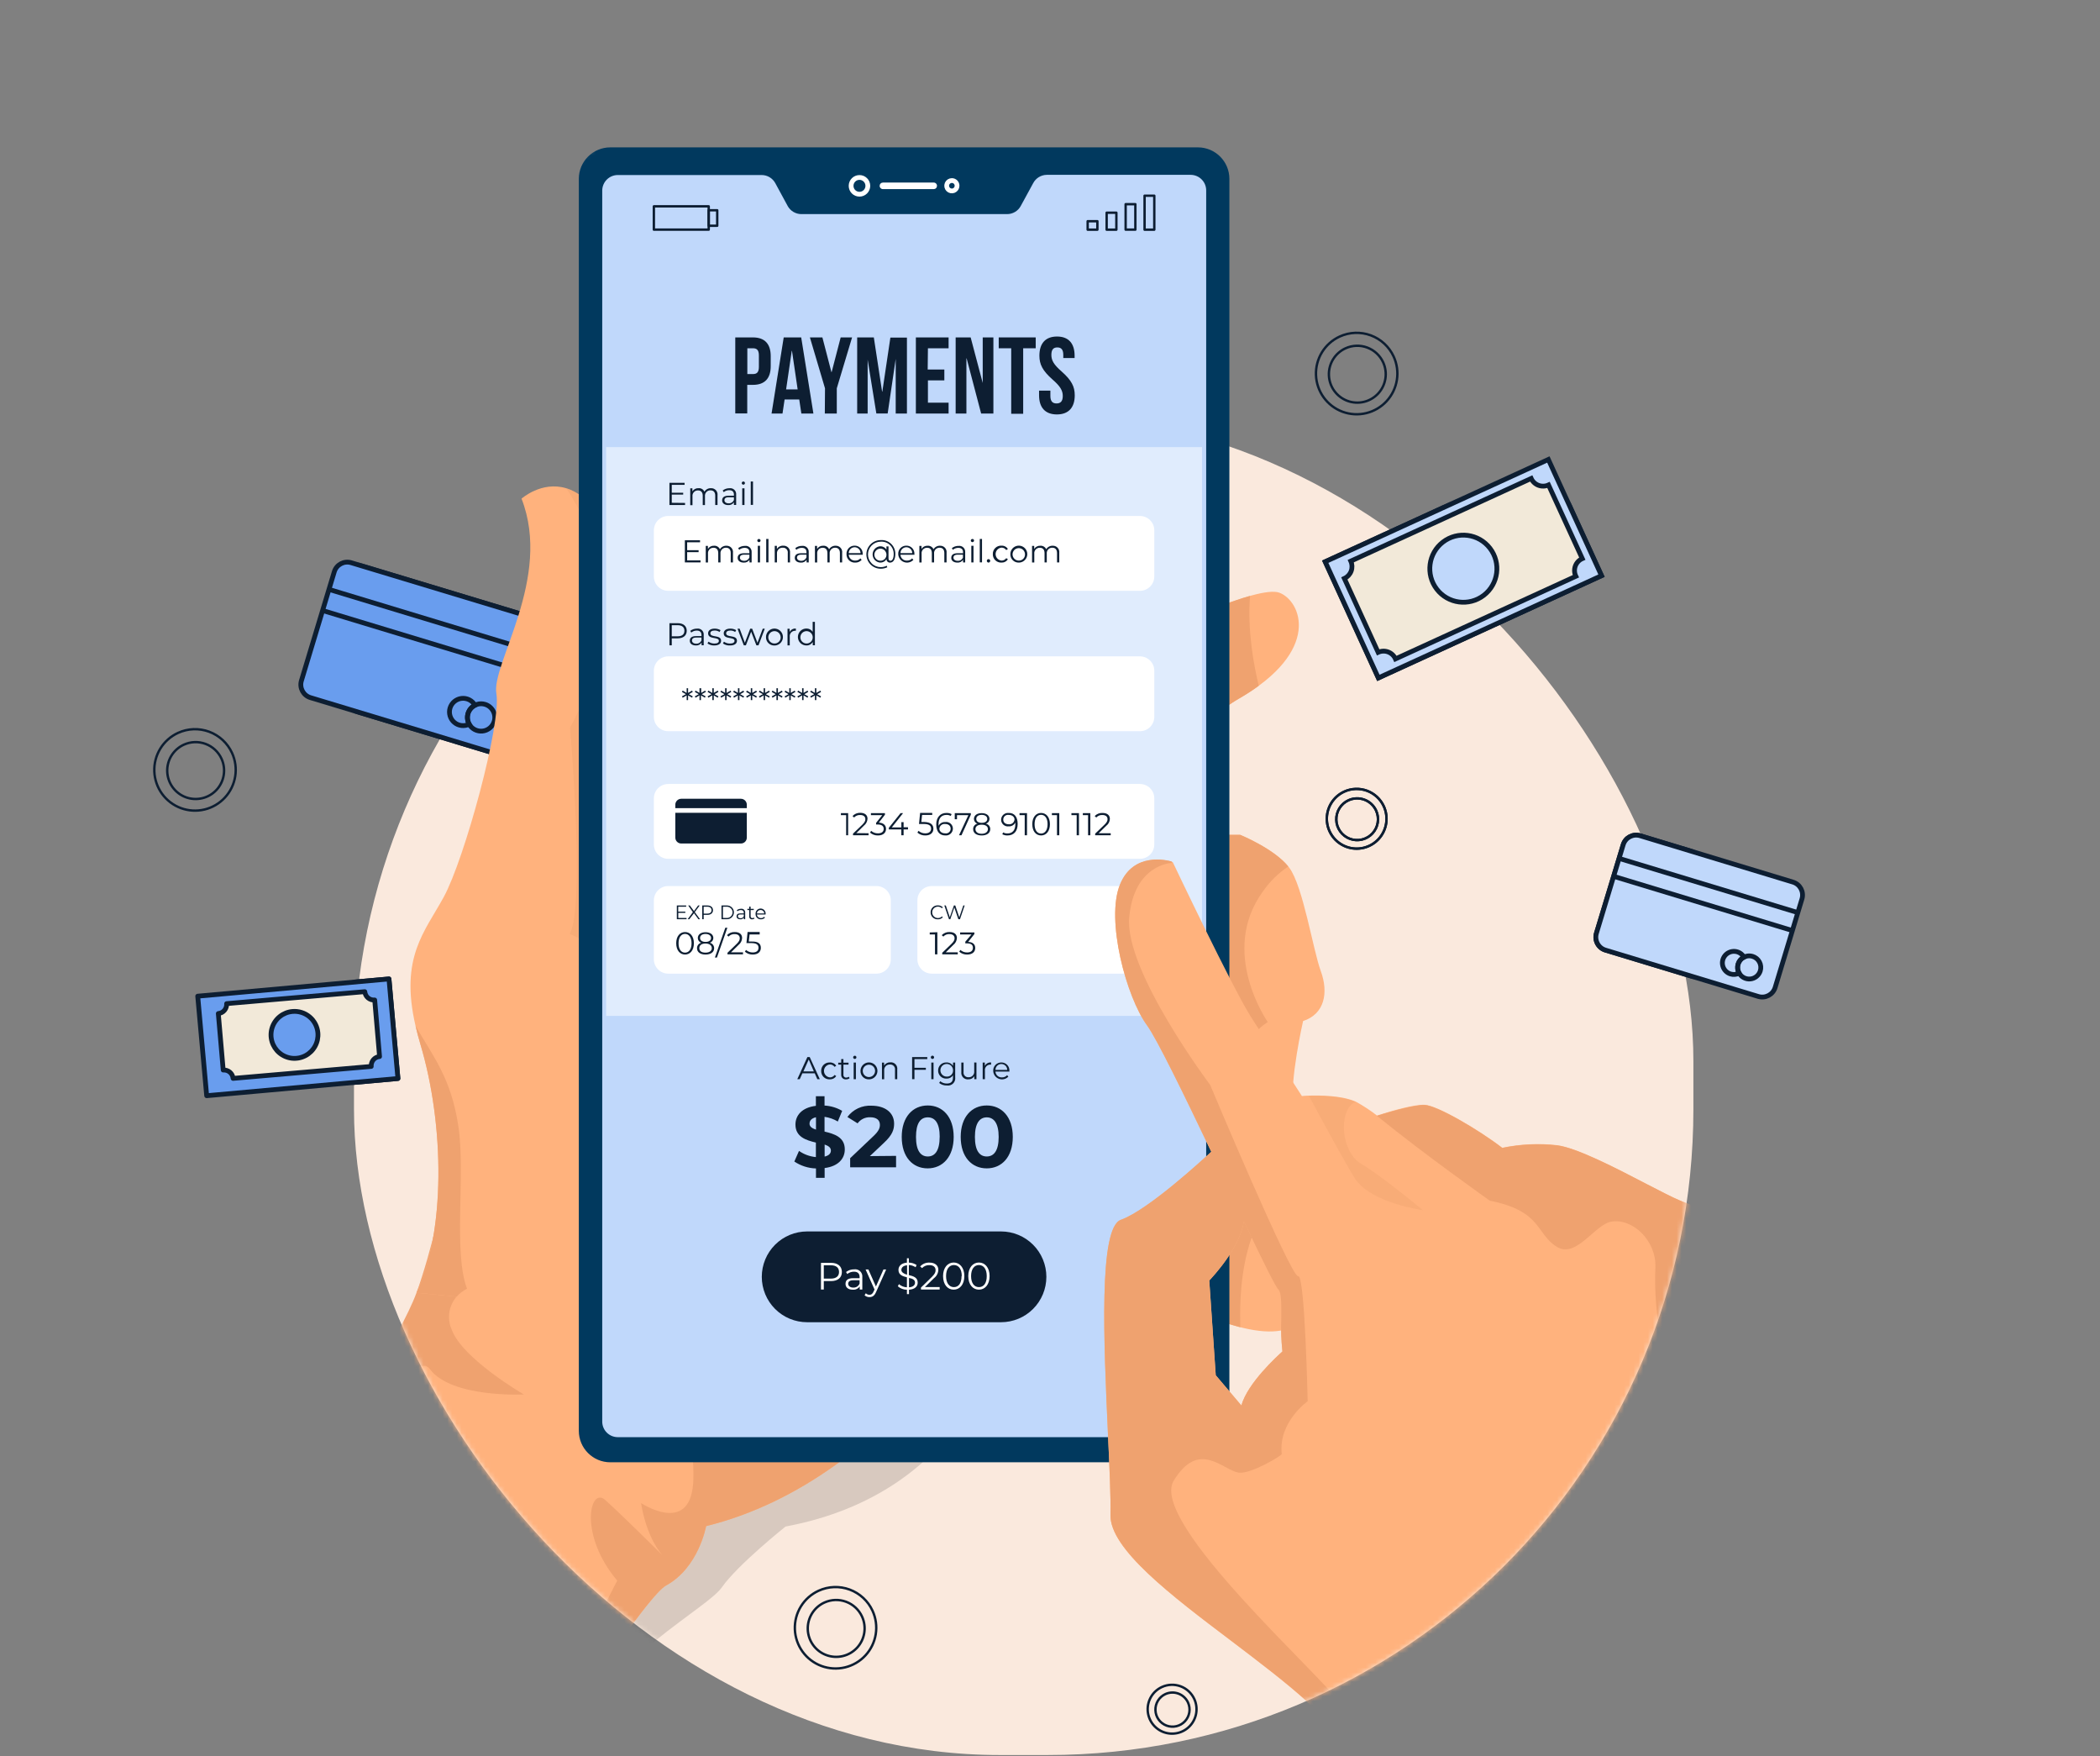 <svg xmlns="http://www.w3.org/2000/svg" width="439" height="367" viewBox="0 0 439 367" fill="none"><rect x="0" y="0" width="439" height="367" fill="#808080" stroke="none"/><rect x="74" y="86.801" width="280" height="280" rx="135" fill="#FAE9DD"></rect><mask id="mask0_2299_30884" style="mask-type:alpha" maskUnits="userSpaceOnUse" x="0" y="104" width="439" height="174"><rect y="104.801" width="439" height="173" rx="86.5" fill="#FFF6EF"></rect></mask><g mask="url(#mask0_2299_30884)"><path d="M323.68 96.031L277.033 117.399L288.144 141.681L334.791 120.313L323.68 96.031Z" fill="#C0D8FB" stroke="#0D1E32" stroke-miterlimit="10"></path><path d="M330.775 116.748L323.715 101.355C323.388 101.505 323.035 101.589 322.676 101.602C322.316 101.615 321.958 101.557 321.621 101.431C321.284 101.305 320.975 101.114 320.712 100.869C320.449 100.623 320.237 100.328 320.089 100L282.381 117.272C282.682 117.932 282.71 118.684 282.457 119.364C282.205 120.044 281.694 120.597 281.035 120.9L288.095 136.334C288.423 136.183 288.778 136.1 289.139 136.088C289.499 136.076 289.859 136.136 290.196 136.264C290.534 136.392 290.842 136.586 291.104 136.835C291.366 137.084 291.576 137.382 291.721 137.712L329.429 120.441C329.268 120.111 329.174 119.752 329.155 119.386C329.135 119.019 329.19 118.652 329.316 118.307C329.441 117.963 329.636 117.647 329.886 117.379C330.137 117.111 330.439 116.896 330.775 116.748Z" fill="#F2E9D9" stroke="#0D1E32" stroke-miterlimit="10"></path><path d="M112.061 129.287L73.417 117.607C71.917 117.154 70.334 118.003 69.881 119.503L63.008 142.269C62.554 143.769 63.403 145.353 64.903 145.807L103.547 157.487C105.047 157.94 106.63 157.091 107.083 155.59L113.956 132.825C114.409 131.324 113.561 129.74 112.061 129.287Z" fill="#699DEE" stroke="#0D1E32" stroke-width="1.003" stroke-miterlimit="10"></path><path d="M68.609 123.134L112.547 136.454" stroke="#0D1E32" stroke-miterlimit="10"></path><path d="M67.272 127.545L111.209 140.865" stroke="#0D1E32" stroke-miterlimit="10"></path><path d="M97.839 149.114C97.727 149.485 97.692 149.875 97.735 150.26C97.778 150.645 97.898 151.018 98.089 151.355C97.59 151.605 97.029 151.703 96.476 151.637C95.922 151.572 95.4 151.345 94.973 150.985C94.547 150.626 94.235 150.149 94.077 149.614C93.918 149.079 93.92 148.51 94.081 147.976C94.243 147.442 94.558 146.967 94.986 146.61C95.415 146.253 95.938 146.029 96.492 145.967C97.046 145.904 97.607 146.005 98.104 146.258C98.601 146.511 99.013 146.904 99.29 147.388C98.945 147.565 98.639 147.808 98.39 148.104C98.141 148.401 97.954 148.744 97.839 149.114V149.114Z" stroke="#0D1E32" stroke-miterlimit="10"></path><path d="M103.311 150.775C103.147 151.317 102.826 151.799 102.389 152.159C101.952 152.519 101.417 152.741 100.854 152.797C100.29 152.852 99.723 152.74 99.223 152.473C98.724 152.206 98.315 151.796 98.048 151.296C97.781 150.796 97.669 150.229 97.725 149.665C97.781 149.101 98.003 148.567 98.363 148.129C98.723 147.692 99.204 147.371 99.747 147.207C100.289 147.044 100.867 147.045 101.409 147.211C102.133 147.432 102.739 147.932 103.096 148.6C103.452 149.268 103.529 150.05 103.311 150.775Z" stroke="#0D1E32" stroke-miterlimit="10"></path><path d="M374.809 184.355L342.856 174.666C341.36 174.212 339.781 175.057 339.328 176.553L333.728 195.042C333.275 196.538 334.119 198.119 335.614 198.572L367.567 208.261C369.062 208.714 370.642 207.869 371.095 206.373L376.695 187.884C377.148 186.388 376.304 184.808 374.809 184.355Z" fill="#C0D8FB" stroke="#0D1E32" stroke-miterlimit="10"></path><path d="M338.471 179.408L375.84 190.736" stroke="#0D1E32" stroke-miterlimit="10"></path><path d="M337.334 183.157L374.695 194.486" stroke="#0D1E32" stroke-miterlimit="10"></path><path d="M363.332 201.501C363.235 201.817 363.203 202.15 363.239 202.478C363.275 202.807 363.378 203.125 363.542 203.412C362.984 203.69 362.34 203.742 361.744 203.557C361.37 203.438 361.031 203.23 360.755 202.95C360.48 202.671 360.276 202.328 360.162 201.953C360.049 201.577 360.028 201.179 360.102 200.793C360.177 200.408 360.344 200.046 360.589 199.739C360.835 199.433 361.151 199.191 361.511 199.034C361.87 198.877 362.263 198.81 362.654 198.839C363.046 198.868 363.424 198.992 363.757 199.2C364.09 199.408 364.367 199.694 364.565 200.033C364.27 200.181 364.009 200.387 363.797 200.64C363.585 200.892 363.427 201.185 363.332 201.501V201.501Z" stroke="#0D1E32" stroke-miterlimit="10"></path><path d="M367.983 202.912C367.842 203.368 367.569 203.773 367.198 204.074C366.828 204.375 366.376 204.56 365.901 204.605C365.426 204.65 364.948 204.553 364.528 204.326C364.107 204.1 363.763 203.754 363.539 203.332C363.315 202.911 363.22 202.432 363.268 201.957C363.315 201.481 363.502 201.031 363.805 200.662C364.108 200.292 364.513 200.021 364.97 199.882C365.426 199.743 365.914 199.742 366.371 199.88C366.677 199.972 366.961 200.124 367.208 200.327C367.454 200.529 367.658 200.779 367.808 201.06C367.958 201.342 368.05 201.651 368.08 201.969C368.111 202.287 368.077 202.607 367.983 202.912V202.912Z" stroke="#0D1E32" stroke-miterlimit="10"></path><path d="M310.182 124.42C313.253 122.06 313.83 117.656 311.472 114.584C309.113 111.511 304.711 110.934 301.64 113.294C298.569 115.654 297.992 120.058 300.351 123.13C302.71 126.203 307.112 126.78 310.182 124.42Z" fill="#C0D8FB" stroke="#0D1E32" stroke-miterlimit="10"></path><path d="M81.313 204.6L41.334 208.2L43.205 229.004L83.184 225.404L81.313 204.6Z" fill="#699DEE" stroke="#0D1E32" stroke-width="1.004" stroke-miterlimit="10" stroke-linejoin="round"></path><path d="M48.496 157.349C49.201 158.879 49.436 160.583 49.172 162.246C48.908 163.909 48.157 165.456 47.013 166.692C45.869 167.928 44.384 168.797 42.747 169.188C41.109 169.58 39.392 169.477 37.813 168.893C36.233 168.308 34.863 167.269 33.875 165.905C32.887 164.541 32.326 162.915 32.262 161.233C32.198 159.55 32.635 157.886 33.517 156.452C34.4 155.018 35.688 153.877 37.218 153.175C39.267 152.235 41.606 152.147 43.721 152.929C45.835 153.712 47.553 155.302 48.496 157.349V157.349Z" stroke="#0D1E32" stroke-width="0.5" stroke-miterlimit="10"></path><path d="M46.31 158.58C46.797 159.65 46.957 160.84 46.768 162.001C46.579 163.161 46.05 164.239 45.249 165.099C44.448 165.959 43.409 166.562 42.265 166.831C41.121 167.101 39.923 167.026 38.822 166.615C37.721 166.204 36.767 165.475 36.079 164.522C35.392 163.568 35.003 162.432 34.961 161.257C34.919 160.082 35.226 158.922 35.844 157.921C36.461 156.921 37.361 156.127 38.431 155.638C39.866 154.984 41.502 154.926 42.979 155.478C44.457 156.03 45.655 157.146 46.31 158.58Z" stroke="#0D1E32" stroke-width="0.5" stroke-miterlimit="10"></path><path d="M289.277 168.512C289.794 169.634 289.966 170.883 289.772 172.103C289.579 173.322 289.028 174.457 288.189 175.363C287.35 176.27 286.261 176.907 285.06 177.194C283.859 177.481 282.6 177.406 281.442 176.977C280.284 176.549 279.279 175.786 278.555 174.786C277.83 173.786 277.418 172.594 277.372 171.36C277.325 170.126 277.645 168.906 278.292 167.854C278.939 166.802 279.884 165.966 281.006 165.451C282.509 164.762 284.224 164.697 285.775 165.271C287.325 165.845 288.585 167.01 289.277 168.512V168.512Z" stroke="#0D1E32" stroke-width="0.5" stroke-miterlimit="10"></path><path d="M287.675 169.415C288.033 170.199 288.149 171.072 288.011 171.923C287.872 172.774 287.485 173.564 286.897 174.195C286.309 174.826 285.548 175.268 284.709 175.466C283.87 175.664 282.991 175.608 282.184 175.307C281.376 175.005 280.677 174.471 280.173 173.772C279.669 173.072 279.383 172.239 279.352 171.378C279.322 170.516 279.547 169.665 280 168.932C280.453 168.198 281.113 167.616 281.897 167.257C282.949 166.777 284.149 166.735 285.233 167.14C286.316 167.544 287.195 168.363 287.675 169.415Z" stroke="#0D1E32" stroke-width="0.5" stroke-miterlimit="10"></path><path d="M79.347 220.82L78.332 208.999C78.081 209.021 77.829 208.993 77.59 208.918C77.35 208.842 77.127 208.72 76.935 208.558C76.743 208.396 76.584 208.198 76.468 207.975C76.353 207.752 76.282 207.508 76.261 207.257L47.377 209.757C47.418 210.262 47.258 210.762 46.932 211.15C46.606 211.538 46.141 211.782 45.637 211.829L46.66 223.642C47.164 223.599 47.665 223.759 48.052 224.085C48.439 224.412 48.68 224.879 48.723 225.383L77.606 222.884C77.564 222.379 77.724 221.878 78.05 221.491C78.376 221.104 78.843 220.863 79.347 220.82Z" fill="#F2E9D9" stroke="#0D1E32" stroke-miterlimit="10" stroke-linejoin="round"></path><path d="M66.452 215.865C66.536 216.832 66.331 217.803 65.864 218.655C65.396 219.506 64.687 220.199 63.825 220.647C62.964 221.095 61.989 221.277 61.024 221.171C60.059 221.064 59.147 220.674 58.404 220.049C57.661 219.424 57.12 218.592 56.849 217.659C56.578 216.726 56.59 215.734 56.883 214.808C57.176 213.882 57.737 213.064 58.495 212.457C59.253 211.85 60.173 211.481 61.141 211.398C61.783 211.341 62.43 211.412 63.044 211.606C63.659 211.8 64.229 212.114 64.722 212.529C65.216 212.944 65.623 213.452 65.919 214.024C66.216 214.597 66.397 215.222 66.452 215.865Z" fill="#699DEE" stroke="#0D1E32" stroke-miterlimit="10"></path></g><mask id="mask1_2299_30884" style="mask-type:alpha" maskUnits="userSpaceOnUse" x="74" y="0" width="280" height="367"><rect x="74" y="0.801" width="280" height="366" rx="135" fill="#FFF6EF"></rect></mask><g mask="url(#mask1_2299_30884)"><path d="M323.68 96.031L277.033 117.399L288.144 141.681L334.791 120.313L323.68 96.031Z" fill="#C0D8FB" stroke="#0D1E32" stroke-miterlimit="10"></path><path d="M330.775 116.748L323.715 101.355C323.388 101.505 323.035 101.589 322.676 101.602C322.316 101.615 321.958 101.557 321.621 101.431C321.284 101.305 320.975 101.114 320.712 100.869C320.449 100.623 320.237 100.328 320.089 100L282.381 117.272C282.682 117.932 282.71 118.684 282.457 119.364C282.205 120.044 281.694 120.597 281.035 120.9L288.095 136.334C288.423 136.183 288.778 136.1 289.139 136.088C289.499 136.076 289.859 136.136 290.196 136.264C290.534 136.392 290.842 136.586 291.104 136.835C291.366 137.084 291.576 137.382 291.721 137.712L329.429 120.441C329.268 120.111 329.174 119.752 329.155 119.386C329.135 119.019 329.19 118.652 329.316 118.307C329.441 117.963 329.636 117.647 329.886 117.379C330.137 117.111 330.439 116.896 330.775 116.748Z" fill="#F2E9D9" stroke="#0D1E32" stroke-miterlimit="10"></path><path d="M112.061 129.287L73.417 117.607C71.917 117.154 70.334 118.003 69.881 119.503L63.008 142.269C62.554 143.769 63.403 145.353 64.903 145.807L103.547 157.487C105.047 157.94 106.63 157.091 107.083 155.59L113.956 132.825C114.409 131.324 113.561 129.74 112.061 129.287Z" fill="#699DEE" stroke="#0D1E32" stroke-width="1.003" stroke-miterlimit="10"></path><path d="M68.609 123.134L112.547 136.454" stroke="#0D1E32" stroke-miterlimit="10"></path><path d="M67.272 127.545L111.209 140.865" stroke="#0D1E32" stroke-miterlimit="10"></path><path d="M97.839 149.114C97.727 149.485 97.692 149.875 97.735 150.26C97.778 150.645 97.898 151.018 98.089 151.355C97.59 151.605 97.029 151.703 96.476 151.637C95.922 151.572 95.4 151.345 94.973 150.985C94.547 150.626 94.235 150.149 94.077 149.614C93.918 149.079 93.92 148.51 94.081 147.976C94.243 147.442 94.558 146.967 94.986 146.61C95.415 146.253 95.938 146.029 96.492 145.967C97.046 145.904 97.607 146.005 98.104 146.258C98.601 146.511 99.013 146.904 99.29 147.388C98.945 147.565 98.639 147.808 98.39 148.104C98.141 148.401 97.954 148.744 97.839 149.114V149.114Z" stroke="#0D1E32" stroke-miterlimit="10"></path><path d="M103.311 150.775C103.147 151.317 102.826 151.799 102.389 152.159C101.952 152.519 101.417 152.741 100.854 152.797C100.29 152.852 99.723 152.74 99.223 152.473C98.724 152.206 98.315 151.796 98.048 151.296C97.781 150.796 97.669 150.229 97.725 149.665C97.781 149.101 98.003 148.567 98.363 148.129C98.723 147.692 99.204 147.371 99.747 147.207C100.289 147.044 100.867 147.045 101.409 147.211C102.133 147.432 102.739 147.932 103.096 148.6C103.452 149.268 103.529 150.05 103.311 150.775Z" stroke="#0D1E32" stroke-miterlimit="10"></path><path d="M374.809 184.355L342.856 174.666C341.36 174.212 339.781 175.057 339.328 176.553L333.728 195.042C333.275 196.538 334.119 198.119 335.614 198.572L367.567 208.261C369.062 208.714 370.642 207.869 371.095 206.373L376.695 187.884C377.148 186.388 376.304 184.808 374.809 184.355Z" fill="#C0D8FB" stroke="#0D1E32" stroke-miterlimit="10"></path><path d="M338.471 179.408L375.84 190.736" stroke="#0D1E32" stroke-miterlimit="10"></path><path d="M337.334 183.157L374.695 194.486" stroke="#0D1E32" stroke-miterlimit="10"></path><path d="M310.182 124.42C313.253 122.06 313.83 117.656 311.472 114.584C309.113 111.511 304.711 110.934 301.64 113.294C298.569 115.654 297.992 120.058 300.351 123.13C302.71 126.203 307.112 126.78 310.182 124.42Z" fill="#C0D8FB" stroke="#0D1E32" stroke-miterlimit="10"></path><path d="M81.313 204.6L41.334 208.2L43.205 229.004L83.184 225.404L81.313 204.6Z" fill="#699DEE" stroke="#0D1E32" stroke-width="1.004" stroke-miterlimit="10" stroke-linejoin="round"></path><path d="M182.399 336.643C183.103 338.173 183.339 339.877 183.074 341.54C182.81 343.203 182.059 344.75 180.915 345.986C179.771 347.222 178.287 348.09 176.649 348.482C175.011 348.874 173.294 348.771 171.715 348.187C170.136 347.602 168.765 346.562 167.777 345.199C166.789 343.835 166.228 342.209 166.164 340.527C166.101 338.844 166.538 337.18 167.42 335.746C168.302 334.312 169.59 333.171 171.12 332.469C173.17 331.529 175.508 331.441 177.623 332.223C179.737 333.006 181.455 334.595 182.399 336.643V336.643Z" stroke="#0D1E32" stroke-width="0.5" stroke-miterlimit="10"></path><path d="M180.212 337.874C180.7 338.944 180.859 340.134 180.67 341.294C180.481 342.455 179.953 343.533 179.151 344.393C178.35 345.253 177.312 345.855 176.168 346.125C175.024 346.395 173.826 346.32 172.724 345.909C171.623 345.497 170.669 344.769 169.982 343.815C169.294 342.862 168.905 341.726 168.863 340.551C168.821 339.376 169.129 338.215 169.746 337.215C170.364 336.215 171.264 335.421 172.333 334.932C173.768 334.278 175.404 334.22 176.882 334.772C178.359 335.323 179.557 336.439 180.212 337.874Z" stroke="#0D1E32" stroke-width="0.5" stroke-miterlimit="10"></path><path d="M291.338 74.511C292.043 76.04 292.278 77.745 292.014 79.407C291.75 81.071 290.998 82.618 289.855 83.854C288.711 85.09 287.226 85.958 285.588 86.35C283.951 86.742 282.234 86.639 280.654 86.055C279.075 85.47 277.705 84.43 276.717 83.067C275.729 81.703 275.167 80.077 275.104 78.394C275.04 76.712 275.477 75.048 276.359 73.614C277.241 72.18 278.529 71.039 280.06 70.337C282.109 69.397 284.448 69.308 286.562 70.091C288.677 70.874 290.395 72.463 291.338 74.511V74.511Z" stroke="#0D1E32" stroke-width="0.5" stroke-miterlimit="10"></path><path d="M289.152 75.742C289.639 76.812 289.799 78.002 289.61 79.162C289.421 80.323 288.892 81.401 288.091 82.261C287.289 83.12 286.251 83.723 285.107 83.993C283.963 84.263 282.765 84.188 281.664 83.776C280.563 83.365 279.608 82.637 278.921 81.683C278.234 80.73 277.845 79.594 277.803 78.419C277.761 77.244 278.068 76.083 278.686 75.083C279.303 74.083 280.203 73.288 281.272 72.8C282.707 72.146 284.344 72.088 285.821 72.64C287.299 73.191 288.497 74.307 289.152 75.742Z" stroke="#0D1E32" stroke-width="0.5" stroke-miterlimit="10"></path><path d="M289.277 168.512C289.794 169.634 289.966 170.883 289.772 172.103C289.579 173.322 289.028 174.457 288.189 175.363C287.35 176.27 286.261 176.907 285.06 177.194C283.859 177.481 282.6 177.406 281.442 176.977C280.284 176.549 279.279 175.786 278.555 174.786C277.83 173.786 277.418 172.594 277.372 171.36C277.325 170.126 277.645 168.906 278.292 167.854C278.939 166.802 279.884 165.966 281.006 165.451C282.509 164.762 284.224 164.697 285.775 165.271C287.325 165.845 288.585 167.01 289.277 168.512V168.512Z" stroke="#0D1E32" stroke-width="0.5" stroke-miterlimit="10"></path><path d="M287.675 169.415C288.033 170.199 288.149 171.072 288.011 171.923C287.872 172.774 287.485 173.564 286.897 174.195C286.309 174.826 285.548 175.268 284.709 175.466C283.87 175.664 282.991 175.608 282.184 175.307C281.376 175.005 280.677 174.471 280.173 173.772C279.669 173.072 279.383 172.239 279.352 171.378C279.322 170.516 279.547 169.665 280 168.932C280.453 168.198 281.113 167.616 281.897 167.257C282.949 166.777 284.149 166.735 285.233 167.14C286.316 167.544 287.195 168.363 287.675 169.415Z" stroke="#0D1E32" stroke-width="0.5" stroke-miterlimit="10"></path><path d="M249.662 355.089C250.085 356.007 250.226 357.029 250.068 358.027C249.909 359.025 249.458 359.953 248.772 360.695C248.086 361.436 247.195 361.958 246.212 362.193C245.23 362.428 244.2 362.366 243.252 362.015C242.305 361.665 241.482 361.041 240.889 360.223C240.297 359.405 239.96 358.429 239.922 357.419C239.883 356.41 240.146 355.412 240.675 354.551C241.204 353.69 241.977 353.006 242.895 352.585C244.125 352.021 245.528 351.968 246.797 352.437C248.066 352.907 249.096 353.861 249.662 355.089V355.089Z" stroke="#0D1E32" stroke-width="0.5" stroke-miterlimit="10"></path><path d="M248.351 355.828C248.643 356.47 248.739 357.184 248.626 357.88C248.512 358.576 248.195 359.223 247.714 359.739C247.233 360.255 246.61 360.617 245.924 360.779C245.238 360.941 244.519 360.895 243.858 360.649C243.197 360.402 242.625 359.965 242.212 359.393C241.8 358.821 241.566 358.139 241.541 357.434C241.516 356.729 241.701 356.033 242.071 355.433C242.442 354.833 242.982 354.356 243.623 354.063C244.484 353.67 245.466 353.636 246.352 353.967C247.239 354.298 247.958 354.967 248.351 355.828Z" stroke="#0D1E32" stroke-width="0.5" stroke-miterlimit="10"></path><path d="M79.347 220.82L78.332 208.999C78.081 209.021 77.829 208.993 77.59 208.918C77.35 208.842 77.127 208.72 76.935 208.558C76.743 208.396 76.584 208.198 76.468 207.975C76.353 207.752 76.282 207.508 76.261 207.257L47.377 209.757C47.418 210.262 47.258 210.762 46.932 211.15C46.606 211.538 46.141 211.782 45.637 211.829L46.66 223.642C47.164 223.599 47.665 223.759 48.052 224.085C48.439 224.412 48.68 224.879 48.723 225.383L77.606 222.884C77.564 222.379 77.724 221.878 78.05 221.491C78.376 221.104 78.843 220.863 79.347 220.82Z" fill="#F2E9D9" stroke="#0D1E32" stroke-miterlimit="10" stroke-linejoin="round"></path><path opacity="0.2" d="M208.536 280.344C208.536 280.344 202.322 311.903 164.212 319.047C164.212 319.047 154.259 326.99 150.947 331.691C147.634 336.392 129.993 344.39 112.022 369.314C94.051 394.238 67.295 315.072 67.295 315.072L126.431 238.229L208.536 280.344Z" fill="black" fill-opacity="0.7"></path><path d="M210.262 265.152C210.262 265.152 187.907 309.009 147.612 318.959C147.612 318.959 146.073 327.635 139.255 331.36C135.612 333.344 120.913 355.389 108.01 375.498L36.584 331.658C40.984 327.304 45.997 322.289 51.09 317.056C66.072 301.848 81.94 284.762 86.807 276.401C91.159 268.902 96.663 255.88 101.458 243.648C107.599 228.005 112.596 213.636 112.596 213.636L136.418 187.14L173.876 145.477L175.488 150.807L210.262 265.152Z" fill="#FFB27D"></path><path d="M255.15 231.504C255.15 231.504 254.739 217.466 259.881 214.007" stroke="#0D1E32" stroke-linecap="round" stroke-linejoin="round"></path><path d="M236.518 189.374V193.188H236.115V189.72H235.229V189.374H236.518Z" fill="#0D1E32"></path><path d="M242.408 132.197C242.408 132.197 262.958 122.142 267.48 123.884C272.001 125.625 276.344 135.979 259.058 145.969C241.772 155.959 246.929 174.481 246.929 174.481H259.259C259.259 174.481 266.658 177.497 269.535 181.375C272.412 185.253 274.467 198.477 276.111 202.968C277.755 207.46 276.917 211.935 272.412 213.394C272.412 213.394 269.535 225.941 270.357 231.504C271.179 237.068 270.768 240.648 265.425 241.325C264.08 241.466 262.721 241.312 261.442 240.874C260.163 240.437 258.994 239.727 258.017 238.792C257.04 237.858 256.277 236.722 255.782 235.464C255.287 234.206 255.071 232.855 255.149 231.504L251.039 246.405L253.916 252.13C257.98 253.709 261.736 255.988 265.014 258.863C270.768 263.798 276.522 265.144 274.878 270.636C273.234 276.127 269.962 282.045 252.683 275.191C235.405 268.337 221.036 241.325 221.036 241.325L210.664 147.195L242.408 132.197Z" fill="#FFB27D"></path><path d="M264.038 186.269C254.722 198.985 265.03 213.612 265.03 213.612C265.03 213.612 258.582 217.208 258.397 226.384C258.325 230.198 259.284 235.536 260.428 240.463C258.752 239.672 257.353 238.394 256.413 236.796C255.473 235.198 255.035 233.354 255.157 231.504L251.039 246.405L253.916 252.13C256.944 253.284 259.797 254.853 262.394 256.791C259.84 262.661 259.058 269.918 259.284 277.401C257.039 276.804 254.835 276.066 252.683 275.191C235.421 268.321 221.044 241.325 221.044 241.325L210.664 147.195L242.408 132.197C242.408 132.197 253.642 126.706 261.323 124.537C260.726 131.737 262.128 139.172 263.144 143.324C261.833 144.284 260.469 145.17 259.058 145.977C241.796 155.927 246.929 174.489 246.929 174.489H259.268C259.268 174.489 266.295 177.351 269.309 181.093C267.247 182.477 265.46 184.233 264.038 186.269Z" fill="#EFA26F"></path><path d="M173.876 145.453L210.262 265.152C210.262 265.152 187.906 309.009 147.612 318.959C147.612 318.959 146.072 327.635 139.255 331.36C135.983 333.142 123.806 351.083 112.023 369.258C116.391 354.26 129.036 330.352 129.036 330.352C120.921 320.749 123.29 310.621 126.513 313.492C129.737 316.362 137.925 324.482 138.441 324.998C134.854 320.765 134.024 314.145 134.024 314.145C134.024 314.145 144.082 320.838 144.896 310.113C145.71 299.389 138.868 273.184 138.868 273.184L120.945 204.299L173.876 145.453Z" fill="#EFA26F"></path><path d="M109.513 291.445C109.513 291.445 94.353 292.205 89.875 286.148C86.17 281.135 74.949 304.33 58.966 316.41C71.054 298.842 83.722 279.265 87.067 270.186C90.053 262.047 93.218 248.268 95.821 235.39C97.34 245.422 94.713 261.652 97.631 269.351C96.08 270.067 94.875 271.365 94.275 272.965C93.676 274.565 93.731 276.337 94.429 277.897C96.674 284.002 109.513 291.445 109.513 291.445Z" fill="#EFA26F"></path><path d="M143.981 235.873C148.394 253.976 143.503 275.853 143.503 275.853L95.444 271.005L87.068 270.186C93.063 257.751 93.02 235.367 87.854 218.141C87.462 216.843 87.147 215.613 86.875 214.441C83.53 200.08 88.799 194.773 92.767 187.468C97.102 179.549 104.857 151.167 103.766 144.965C102.674 138.763 115.509 120.835 109.026 104.217C109.026 104.217 113.205 100.486 118.347 102.037C120.674 102.749 123.197 104.532 125.618 108.249C131.321 116.989 130.34 144.67 126.667 152.07L124.153 192.196C124.153 192.196 128.232 197.054 133.038 206.327C137.843 215.708 141.516 225.626 143.981 235.873Z" fill="#FFB27D"></path><path d="M86.871 214.417C90.707 221.061 94.301 225.35 95.821 235.382C97.341 245.414 94.714 261.644 97.631 269.343C96.81 269.751 96.076 270.314 95.468 271.001L87.068 270.186C93.063 257.751 93.02 235.367 87.853 218.141C87.457 216.819 87.143 215.589 86.871 214.417Z" fill="#EFA26F"></path><path opacity="0.4" d="M126.664 152.055L124.15 192.18C124.15 192.18 128.228 197.038 133.035 206.311C124.952 197.254 119.097 195.181 119.097 195.181C122.402 189.409 119.165 152.08 119.165 152.08C119.165 152.08 129.581 134.316 125.508 118.371C124.076 112.553 121.661 107.022 118.367 102.017C120.694 102.73 123.217 104.513 125.638 108.229C131.317 116.973 130.341 144.678 126.664 152.055Z" fill="#EFA26F"></path><path d="M250.421 30.801H127.579C123.945 30.801 121 33.748 121 37.383V299.036C121 302.671 123.945 305.618 127.579 305.618H250.421C254.055 305.618 257 302.671 257 299.036V37.383C257 33.748 254.055 30.801 250.421 30.801Z" fill="#01395E"></path><path d="M215.983 38.283L213.383 43.056C213.104 43.569 212.692 43.998 212.189 44.295C211.687 44.593 211.113 44.749 210.529 44.748H167.519C166.935 44.746 166.363 44.589 165.861 44.291C165.359 43.994 164.946 43.567 164.664 43.056L162.074 38.283C161.796 37.768 161.383 37.338 160.881 37.039C160.378 36.739 159.804 36.581 159.22 36.581H129.142C128.287 36.583 127.467 36.922 126.86 37.524C126.253 38.127 125.907 38.943 125.896 39.799V297.119C125.896 297.98 126.238 298.806 126.847 299.415C127.456 300.023 128.281 300.366 129.142 300.366H248.847C249.278 300.372 249.705 300.293 250.105 300.133C250.505 299.973 250.869 299.735 251.177 299.433C251.484 299.131 251.728 298.77 251.896 298.373C252.063 297.976 252.15 297.55 252.151 297.119V39.799C252.151 38.935 251.808 38.106 251.197 37.496C250.587 36.885 249.759 36.542 248.896 36.542H218.818C218.232 36.549 217.66 36.715 217.161 37.021C216.662 37.328 216.255 37.764 215.983 38.283Z" fill="#C0D8FB"></path><path d="M179.67 40.591C180.636 40.591 181.419 39.807 181.419 38.84C181.419 37.873 180.636 37.09 179.67 37.09C178.703 37.09 177.92 37.873 177.92 38.84C177.92 39.807 178.703 40.591 179.67 40.591Z" stroke="white" stroke-miterlimit="10"></path><path d="M200.07 38.821C200.07 39.035 200.007 39.245 199.888 39.424C199.768 39.602 199.599 39.741 199.401 39.824C199.202 39.906 198.984 39.927 198.774 39.885C198.563 39.843 198.37 39.74 198.218 39.588C198.066 39.437 197.963 39.243 197.921 39.032C197.879 38.822 197.901 38.604 197.983 38.405C198.065 38.207 198.204 38.037 198.383 37.918C198.561 37.799 198.771 37.735 198.985 37.735C199.273 37.735 199.549 37.849 199.753 38.053C199.956 38.257 200.07 38.533 200.07 38.821Z" stroke="white" stroke-miterlimit="10"></path><path d="M195.2 38.156H184.575C184.393 38.156 184.219 38.228 184.091 38.356C183.963 38.484 183.891 38.659 183.891 38.84C183.891 39.022 183.963 39.196 184.091 39.324C184.219 39.453 184.393 39.525 184.575 39.525H195.2C195.38 39.522 195.552 39.449 195.678 39.321C195.804 39.193 195.875 39.02 195.875 38.84C195.876 38.751 195.86 38.662 195.826 38.579C195.793 38.496 195.744 38.42 195.681 38.357C195.618 38.293 195.543 38.242 195.461 38.208C195.378 38.173 195.29 38.156 195.2 38.156Z" fill="white"></path><path d="M148.156 43.124H136.689V47.995H148.156V43.124Z" stroke="#0D1E32" stroke-width="0.5" stroke-linecap="round" stroke-linejoin="round"></path><path d="M149.935 43.946H148.156V47.183H149.935V43.946Z" stroke="#0D1E32" stroke-width="0.5" stroke-linecap="round" stroke-linejoin="round"></path><path d="M229.406 46.234H227.373V48.004H229.406V46.234Z" stroke="#0D1E32" stroke-width="0.5" stroke-linecap="round" stroke-linejoin="round"></path><path d="M233.375 44.454H231.342V48.004H233.375V44.454Z" stroke="#0D1E32" stroke-width="0.5" stroke-linecap="round" stroke-linejoin="round"></path><path d="M237.344 42.674H235.311V47.995H237.344V42.674Z" stroke="#0D1E32" stroke-width="0.5" stroke-linecap="round" stroke-linejoin="round"></path><path d="M241.303 40.904H239.27V48.004H241.303V40.904Z" stroke="#0D1E32" stroke-width="0.5" stroke-linecap="round" stroke-linejoin="round"></path><path opacity="0.5" d="M251.282 93.444H126.709V212.323H251.282V93.444Z" fill="white"></path><path d="M161.117 74.45V76.524C161.117 79.067 159.895 80.436 157.392 80.436H156.209V86.412H153.707V70.519H157.392C159.895 70.519 161.117 71.898 161.117 74.45ZM156.229 72.788V78.177H157.412C158.204 78.177 158.643 77.815 158.643 76.68V74.294C158.643 73.15 158.204 72.788 157.412 72.788H156.229Z" fill="#0D1E32"></path><path d="M170.042 86.431H167.52L167.08 83.497H164.02L163.58 86.431H161.293L163.834 70.519H167.49L170.042 86.431ZM164.333 81.385H166.747L165.565 73.335H165.516L164.333 81.385Z" fill="#0D1E32"></path><path d="M172.466 81.16L169.309 70.519H171.919L173.805 77.766H173.854L175.741 70.519H178.126L174.929 81.16V86.431H172.427L172.466 81.16Z" fill="#0D1E32"></path><path d="M184.401 81.854H184.45L186.132 70.558H189.592V86.431H187.246V75.008L185.565 86.421H183.199L181.381 75.164V86.431H179.191V70.519H182.671L184.401 81.854Z" fill="#0D1E32"></path><path d="M193.932 77.228H197.412V79.497H193.981V84.162H198.302V86.431H191.459V70.519H198.302V72.788H193.981L193.932 77.228Z" fill="#0D1E32"></path><path d="M202.074 74.9H202.026V86.431H199.777V70.519H202.915L205.437 80.045V70.519H207.666V86.431H205.105L202.074 74.9Z" fill="#0D1E32"></path><path d="M208.781 70.519H216.513V72.788H213.894V86.48H211.391V72.788H208.781V70.519Z" fill="#0D1E32"></path><path d="M220.968 70.333C223.393 70.333 224.644 71.79 224.644 74.333V74.832H222.278V74.177C222.278 73.042 221.829 72.612 221.027 72.612C220.226 72.612 219.786 73.042 219.786 74.177C219.786 75.311 220.284 76.201 221.917 77.629C224.009 79.477 224.673 80.798 224.673 82.617C224.673 85.16 223.393 86.617 220.939 86.617C218.486 86.617 217.215 85.16 217.215 82.617V81.639H219.58V82.773C219.58 83.908 220.079 84.319 220.871 84.319C221.662 84.319 222.171 83.908 222.171 82.773C222.171 81.639 221.672 80.749 220.03 79.321C217.938 77.472 217.283 76.152 217.283 74.333C217.283 71.79 218.534 70.333 220.968 70.333Z" fill="#0D1E32"></path><path d="M238.302 107.84H139.689C138.033 107.84 136.689 109.183 136.689 110.84V120.479C136.689 122.136 138.033 123.479 139.689 123.479H238.302C239.959 123.479 241.302 122.136 241.302 120.479V110.84C241.302 109.183 239.959 107.84 238.302 107.84Z" fill="white"></path><path d="M143.21 105.112V105.542H139.945V100.906H143.112V101.336H140.434V102.979H142.819V103.371H140.434V105.082L143.21 105.112Z" fill="#0D1E32"></path><path d="M149.994 103.517V105.542H149.515V103.586C149.515 102.852 149.143 102.481 148.537 102.481C148.375 102.472 148.212 102.5 148.061 102.561C147.91 102.622 147.775 102.716 147.664 102.835C147.553 102.954 147.469 103.097 147.419 103.252C147.369 103.407 147.354 103.571 147.374 103.733V105.562H146.905V103.605C146.905 102.872 146.533 102.5 145.927 102.5C145.765 102.492 145.602 102.519 145.451 102.58C145.3 102.642 145.165 102.735 145.054 102.855C144.943 102.974 144.859 103.116 144.809 103.271C144.759 103.426 144.744 103.59 144.764 103.752V105.581H144.295V102.06H144.745V102.696C144.878 102.48 145.068 102.304 145.293 102.187C145.519 102.07 145.772 102.016 146.025 102.031C146.281 102.009 146.538 102.068 146.759 102.2C146.979 102.331 147.154 102.529 147.257 102.764C147.399 102.529 147.602 102.337 147.845 102.208C148.088 102.079 148.361 102.018 148.635 102.031C148.827 102.022 149.019 102.055 149.196 102.129C149.374 102.202 149.533 102.314 149.663 102.456C149.792 102.597 149.889 102.766 149.946 102.95C150.004 103.133 150.02 103.327 149.994 103.517Z" fill="#0D1E32"></path><path d="M153.893 103.371V105.532H153.424V104.985C153.294 105.18 153.113 105.336 152.902 105.438C152.69 105.539 152.456 105.582 152.222 105.562C151.44 105.562 150.961 105.151 150.961 104.584C150.961 104.016 151.303 103.606 152.3 103.606H153.424V103.371C153.424 102.774 153.082 102.451 152.447 102.451C152.025 102.445 151.616 102.591 151.293 102.862L151.078 102.51C151.483 102.197 151.984 102.031 152.496 102.041C152.679 102.015 152.866 102.031 153.043 102.088C153.22 102.144 153.381 102.24 153.515 102.368C153.65 102.496 153.754 102.653 153.819 102.826C153.885 103 153.91 103.186 153.893 103.371ZM153.424 104.496V103.928H152.329C151.655 103.928 151.44 104.192 151.44 104.544C151.44 104.897 151.762 105.2 152.32 105.2C152.554 105.213 152.787 105.151 152.985 105.025C153.183 104.899 153.337 104.714 153.424 104.496Z" fill="#0D1E32"></path><path d="M155.057 100.965C155.059 100.876 155.096 100.791 155.16 100.729C155.224 100.667 155.31 100.632 155.399 100.632C155.487 100.632 155.571 100.667 155.634 100.73C155.696 100.792 155.731 100.877 155.731 100.965C155.731 101.053 155.696 101.138 155.634 101.2C155.571 101.262 155.487 101.297 155.399 101.297C155.31 101.297 155.224 101.263 155.16 101.2C155.096 101.138 155.059 101.054 155.057 100.965ZM155.164 102.06H155.633V105.542H155.164V102.06Z" fill="#0D1E32"></path><path d="M156.943 100.632H157.413V105.522H156.943V100.632Z" fill="#0D1E32"></path><path d="M146.443 117.122V117.542H143.168V112.916H146.345V113.337H143.647V114.99H146.042V115.4H143.647V117.122H146.443Z" fill="#0D1E32"></path><path d="M153.226 115.528V117.542H152.757V115.586C152.757 114.853 152.386 114.471 151.779 114.471C151.616 114.464 151.454 114.493 151.303 114.556C151.152 114.618 151.016 114.712 150.906 114.832C150.795 114.953 150.712 115.095 150.662 115.251C150.612 115.406 150.596 115.571 150.616 115.733V117.552H150.147V115.596C150.147 114.863 149.776 114.481 149.17 114.481C149.006 114.474 148.844 114.503 148.693 114.565C148.542 114.628 148.406 114.722 148.296 114.842C148.185 114.962 148.102 115.105 148.052 115.261C148.002 115.416 147.986 115.581 148.006 115.743V117.562H147.537V114.09H147.987V114.726C148.12 114.51 148.31 114.334 148.535 114.216C148.761 114.099 149.014 114.046 149.267 114.061C149.523 114.04 149.779 114.1 150 114.232C150.22 114.363 150.395 114.559 150.499 114.794C150.641 114.558 150.844 114.365 151.086 114.236C151.329 114.107 151.603 114.046 151.877 114.061C152.066 114.054 152.255 114.088 152.43 114.161C152.605 114.234 152.762 114.343 152.89 114.483C153.018 114.622 153.114 114.788 153.173 114.968C153.231 115.149 153.249 115.34 153.226 115.528Z" fill="#0D1E32"></path><path d="M157.128 115.391V117.542H156.678V117.004C156.546 117.198 156.366 117.353 156.155 117.455C155.943 117.556 155.709 117.6 155.476 117.582C154.694 117.582 154.205 117.171 154.205 116.603C154.205 116.036 154.557 115.625 155.554 115.625H156.659V115.42C156.659 114.823 156.316 114.501 155.681 114.501C155.26 114.494 154.85 114.64 154.528 114.911L154.313 114.559C154.717 114.245 155.218 114.079 155.73 114.09C155.911 114.067 156.094 114.084 156.268 114.139C156.441 114.195 156.6 114.288 156.734 114.412C156.867 114.537 156.972 114.689 157.04 114.858C157.108 115.027 157.138 115.209 157.128 115.391ZM156.659 116.496V115.929H155.564C154.889 115.929 154.674 116.193 154.674 116.555C154.674 116.916 154.997 117.21 155.554 117.21C155.79 117.223 156.024 117.162 156.223 117.033C156.421 116.905 156.574 116.717 156.659 116.496Z" fill="#0D1E32"></path><path d="M158.309 112.965C158.31 112.922 158.32 112.879 158.338 112.839C158.355 112.799 158.381 112.763 158.413 112.733C158.445 112.703 158.482 112.68 158.523 112.664C158.564 112.648 158.607 112.641 158.651 112.642C158.694 112.641 158.738 112.648 158.779 112.664C158.819 112.68 158.857 112.703 158.889 112.733C158.92 112.763 158.946 112.799 158.964 112.839C158.982 112.879 158.992 112.922 158.993 112.965C158.993 113.056 158.957 113.143 158.893 113.207C158.828 113.271 158.741 113.308 158.651 113.308C158.56 113.308 158.473 113.271 158.409 113.207C158.345 113.143 158.309 113.056 158.309 112.965ZM158.416 114.07H158.885V117.542H158.416V114.07Z" fill="#0D1E32"></path><path d="M160.176 112.642H160.645V117.533H160.176V112.642Z" fill="#0D1E32"></path><path d="M165.152 115.528V117.542H164.682V115.586C164.703 115.442 164.691 115.294 164.648 115.155C164.604 115.016 164.53 114.888 164.431 114.781C164.331 114.674 164.209 114.591 164.073 114.537C163.938 114.484 163.792 114.461 163.646 114.471C163.479 114.459 163.311 114.483 163.155 114.543C162.998 114.603 162.857 114.696 162.74 114.816C162.624 114.937 162.535 115.081 162.48 115.239C162.426 115.398 162.407 115.566 162.424 115.733V117.552H161.955V114.08H162.405V114.716C162.548 114.497 162.746 114.321 162.98 114.204C163.213 114.087 163.474 114.034 163.734 114.051C163.929 114.037 164.125 114.066 164.307 114.136C164.489 114.206 164.654 114.315 164.79 114.456C164.925 114.597 165.027 114.766 165.09 114.951C165.153 115.137 165.174 115.333 165.152 115.528Z" fill="#0D1E32"></path><path d="M169.061 115.391V117.542H168.612V117.004C168.483 117.199 168.304 117.355 168.094 117.456C167.885 117.558 167.651 117.601 167.419 117.582C166.627 117.582 166.148 117.171 166.148 116.603C166.148 116.036 166.491 115.625 167.488 115.625H168.592V115.42C168.592 114.823 168.26 114.501 167.615 114.501C167.193 114.495 166.784 114.641 166.461 114.911L166.256 114.559C166.657 114.244 167.154 114.079 167.664 114.09C167.845 114.065 168.029 114.08 168.203 114.136C168.377 114.191 168.537 114.284 168.671 114.408C168.805 114.533 168.909 114.686 168.977 114.855C169.044 115.025 169.073 115.208 169.061 115.391ZM168.592 116.496V115.929H167.507C166.833 115.929 166.608 116.193 166.608 116.555C166.608 116.916 166.94 117.21 167.488 117.21C167.72 117.219 167.95 117.155 168.145 117.027C168.339 116.899 168.489 116.713 168.573 116.496H168.592Z" fill="#0D1E32"></path><path d="M176.05 115.528V117.542H175.581V115.586C175.581 114.853 175.21 114.471 174.604 114.471C174.441 114.464 174.278 114.493 174.127 114.556C173.976 114.618 173.841 114.712 173.73 114.832C173.619 114.953 173.536 115.095 173.486 115.251C173.436 115.406 173.42 115.571 173.44 115.733V117.552H172.971V115.596C172.971 114.863 172.6 114.481 171.994 114.481C171.831 114.474 171.668 114.503 171.517 114.565C171.366 114.628 171.231 114.722 171.12 114.842C171.009 114.962 170.926 115.105 170.876 115.261C170.826 115.416 170.811 115.581 170.831 115.743V117.562H170.361V114.09H170.811V114.726C170.945 114.51 171.134 114.334 171.36 114.217C171.585 114.099 171.838 114.046 172.092 114.061C172.348 114.039 172.604 114.098 172.825 114.23C173.046 114.361 173.22 114.559 173.323 114.794C173.466 114.559 173.669 114.367 173.911 114.238C174.154 114.108 174.427 114.047 174.701 114.061C174.891 114.054 175.079 114.088 175.254 114.161C175.429 114.234 175.586 114.343 175.714 114.483C175.842 114.622 175.939 114.788 175.997 114.968C176.055 115.149 176.073 115.34 176.05 115.528Z" fill="#0D1E32"></path><path d="M180.361 115.948H177.429C177.437 116.118 177.48 116.285 177.554 116.438C177.627 116.592 177.731 116.729 177.858 116.842C177.986 116.955 178.134 117.041 178.296 117.096C178.457 117.151 178.627 117.173 178.797 117.161C178.998 117.169 179.197 117.131 179.382 117.052C179.566 116.972 179.73 116.852 179.863 116.701L180.126 117.014C179.956 117.201 179.747 117.349 179.514 117.447C179.282 117.545 179.03 117.591 178.778 117.582C178.538 117.595 178.299 117.559 178.075 117.475C177.851 117.391 177.647 117.261 177.475 117.093C177.304 116.926 177.17 116.724 177.081 116.502C176.992 116.279 176.951 116.041 176.959 115.802C176.947 115.572 176.982 115.343 177.063 115.127C177.143 114.912 177.267 114.716 177.427 114.551C177.586 114.386 177.778 114.255 177.99 114.167C178.203 114.08 178.431 114.037 178.66 114.041C178.889 114.037 179.116 114.08 179.327 114.167C179.539 114.255 179.729 114.386 179.887 114.552C180.045 114.717 180.167 114.914 180.246 115.129C180.324 115.344 180.356 115.573 180.342 115.802C180.371 115.85 180.361 115.899 180.361 115.948ZM177.429 115.606H179.892C179.892 115.279 179.762 114.966 179.531 114.735C179.3 114.503 178.987 114.374 178.66 114.374C178.334 114.374 178.02 114.503 177.789 114.735C177.558 114.966 177.429 115.279 177.429 115.606Z" fill="#0D1E32"></path><path d="M187.166 115.792C187.166 116.916 186.746 117.582 186.061 117.582C185.964 117.587 185.867 117.572 185.775 117.538C185.684 117.504 185.601 117.451 185.531 117.383C185.461 117.315 185.406 117.233 185.37 117.143C185.333 117.052 185.316 116.955 185.319 116.858C185.184 117.086 184.991 117.275 184.759 117.402C184.526 117.529 184.264 117.591 183.999 117.582C183.569 117.549 183.167 117.355 182.874 117.039C182.58 116.722 182.417 116.306 182.417 115.875C182.417 115.443 182.58 115.028 182.874 114.711C183.167 114.395 183.569 114.201 183.999 114.168C184.259 114.159 184.517 114.218 184.747 114.34C184.976 114.462 185.17 114.642 185.309 114.863V114.198H185.739V116.701C185.739 117.073 185.925 117.2 186.149 117.2C186.55 117.2 186.824 116.692 186.824 115.802C186.833 115.448 186.768 115.096 186.633 114.769C186.498 114.442 186.296 114.147 186.04 113.902C185.784 113.658 185.479 113.47 185.146 113.351C184.813 113.232 184.459 113.184 184.106 113.21C183.401 113.21 182.725 113.49 182.226 113.989C181.728 114.488 181.448 115.164 181.448 115.87C181.448 116.576 181.728 117.252 182.226 117.751C182.725 118.25 183.401 118.53 184.106 118.53C184.547 118.533 184.982 118.433 185.377 118.237L185.485 118.56C185.054 118.762 184.583 118.866 184.106 118.863C183.313 118.863 182.552 118.547 181.991 117.986C181.43 117.425 181.115 116.664 181.115 115.87C181.115 115.076 181.43 114.315 181.991 113.754C182.552 113.193 183.313 112.877 184.106 112.877C184.503 112.848 184.901 112.903 185.276 113.037C185.65 113.172 185.993 113.383 186.281 113.657C186.569 113.932 186.796 114.263 186.949 114.631C187.101 114.998 187.175 115.394 187.166 115.792ZM185.309 115.87C185.297 115.623 185.213 115.385 185.068 115.185C184.922 114.985 184.72 114.832 184.489 114.746C184.257 114.66 184.005 114.644 183.764 114.7C183.523 114.756 183.304 114.881 183.134 115.061C182.964 115.24 182.85 115.466 182.807 115.709C182.764 115.953 182.794 116.204 182.892 116.431C182.991 116.658 183.154 116.851 183.361 116.986C183.568 117.121 183.81 117.192 184.058 117.19C184.229 117.193 184.398 117.161 184.556 117.095C184.714 117.029 184.856 116.93 184.974 116.806C185.092 116.682 185.182 116.534 185.24 116.373C185.298 116.212 185.321 116.041 185.309 115.87Z" fill="#0D1E32"></path><path d="M191.174 115.948H188.241C188.25 116.118 188.292 116.285 188.366 116.438C188.44 116.592 188.543 116.729 188.671 116.842C188.798 116.955 188.947 117.041 189.108 117.096C189.269 117.151 189.44 117.173 189.61 117.161C189.81 117.169 190.01 117.131 190.194 117.052C190.379 116.972 190.543 116.852 190.675 116.701L190.939 117.014C190.689 117.277 190.367 117.459 190.013 117.539C189.66 117.619 189.29 117.593 188.952 117.463C188.613 117.333 188.321 117.106 188.111 116.811C187.901 116.515 187.783 116.164 187.772 115.802C187.76 115.572 187.795 115.343 187.875 115.127C187.956 114.912 188.08 114.716 188.239 114.551C188.399 114.386 188.591 114.255 188.803 114.167C189.015 114.08 189.243 114.037 189.473 114.041C189.701 114.037 189.929 114.08 190.14 114.167C190.351 114.255 190.542 114.386 190.7 114.552C190.858 114.717 190.98 114.914 191.058 115.129C191.136 115.344 191.169 115.573 191.154 115.802C191.183 115.85 191.174 115.899 191.174 115.948ZM188.241 115.606H190.704C190.704 115.279 190.575 114.966 190.344 114.735C190.113 114.503 189.799 114.374 189.473 114.374C189.146 114.374 188.833 114.503 188.602 114.735C188.371 114.966 188.241 115.279 188.241 115.606Z" fill="#0D1E32"></path><path d="M197.879 115.528V117.542H197.409V115.586C197.409 114.853 197.038 114.471 196.432 114.471C196.269 114.464 196.106 114.493 195.955 114.556C195.804 114.618 195.669 114.712 195.558 114.832C195.447 114.953 195.364 115.095 195.314 115.251C195.264 115.406 195.249 115.571 195.269 115.733V117.552H194.799V115.596C194.799 114.863 194.428 114.481 193.822 114.481C193.659 114.474 193.496 114.503 193.345 114.565C193.194 114.628 193.059 114.722 192.948 114.842C192.837 114.962 192.754 115.105 192.704 115.261C192.654 115.416 192.639 115.581 192.659 115.743V117.562H192.189V114.09H192.639V114.726C192.771 114.51 192.959 114.335 193.183 114.218C193.406 114.101 193.658 114.046 193.91 114.061C194.167 114.041 194.424 114.101 194.646 114.232C194.868 114.363 195.044 114.56 195.151 114.794C195.29 114.558 195.492 114.365 195.733 114.236C195.974 114.106 196.246 114.046 196.52 114.061C196.71 114.052 196.899 114.085 197.075 114.157C197.251 114.23 197.41 114.339 197.539 114.479C197.668 114.619 197.766 114.785 197.824 114.966C197.883 115.147 197.901 115.339 197.879 115.528Z" fill="#0D1E32"></path><path d="M201.77 115.391V117.542H201.321V117.004C201.192 117.199 201.013 117.355 200.803 117.456C200.594 117.558 200.36 117.601 200.128 117.581C199.336 117.581 198.857 117.171 198.857 116.603C198.857 116.036 199.2 115.625 200.197 115.625H201.321V115.42C201.321 114.823 200.988 114.501 200.343 114.501C199.922 114.494 199.512 114.64 199.19 114.911L198.985 114.559C199.385 114.244 199.883 114.079 200.392 114.09C200.572 114.068 200.754 114.086 200.926 114.142C201.097 114.199 201.255 114.293 201.386 114.417C201.518 114.541 201.62 114.693 201.687 114.861C201.753 115.029 201.782 115.21 201.77 115.391ZM201.301 116.496V115.929H200.216C199.542 115.929 199.317 116.193 199.317 116.555C199.317 116.916 199.649 117.21 200.197 117.21C200.436 117.228 200.674 117.168 200.877 117.039C201.079 116.911 201.235 116.72 201.321 116.496H201.301Z" fill="#0D1E32"></path><path d="M202.941 112.965C202.943 112.922 202.953 112.879 202.97 112.839C202.988 112.799 203.014 112.763 203.046 112.733C203.077 112.703 203.115 112.68 203.156 112.664C203.196 112.648 203.24 112.641 203.284 112.642C203.327 112.641 203.371 112.648 203.411 112.664C203.452 112.68 203.49 112.703 203.521 112.733C203.553 112.763 203.579 112.799 203.597 112.839C203.615 112.879 203.624 112.922 203.626 112.965C203.626 113.056 203.59 113.143 203.525 113.207C203.461 113.271 203.374 113.308 203.284 113.308C203.193 113.308 203.106 113.271 203.042 113.207C202.977 113.143 202.941 113.056 202.941 112.965ZM203.049 114.07H203.508V117.542H203.049V114.07Z" fill="#0D1E32"></path><path d="M204.818 112.642H205.288V117.533H204.818V112.642Z" fill="#0D1E32"></path><path d="M206.295 117.21C206.295 117.116 206.332 117.027 206.398 116.961C206.464 116.895 206.554 116.858 206.647 116.858C206.74 116.858 206.83 116.895 206.896 116.961C206.962 117.027 206.999 117.116 206.999 117.21C206.999 117.305 206.963 117.397 206.897 117.466C206.832 117.535 206.742 117.577 206.647 117.582C206.599 117.58 206.553 117.57 206.509 117.55C206.466 117.531 206.427 117.503 206.394 117.469C206.361 117.434 206.336 117.394 206.319 117.349C206.302 117.305 206.294 117.257 206.295 117.21Z" fill="#0D1E32"></path><path d="M207.546 115.802C207.539 115.566 207.581 115.331 207.669 115.113C207.756 114.894 207.888 114.696 208.056 114.531C208.224 114.365 208.424 114.237 208.644 114.152C208.864 114.068 209.099 114.03 209.335 114.041C209.603 114.025 209.87 114.08 210.11 114.201C210.351 114.321 210.555 114.502 210.703 114.726L210.351 114.97C210.244 114.81 210.098 114.679 209.928 114.588C209.757 114.498 209.567 114.451 209.374 114.452C209.035 114.481 208.719 114.636 208.488 114.887C208.258 115.138 208.13 115.466 208.13 115.806C208.13 116.147 208.258 116.475 208.488 116.726C208.719 116.977 209.035 117.132 209.374 117.161C209.566 117.163 209.756 117.117 209.926 117.029C210.096 116.94 210.243 116.811 210.351 116.652L210.703 116.887C210.555 117.112 210.351 117.295 210.111 117.416C209.871 117.538 209.604 117.595 209.335 117.582C209.098 117.591 208.862 117.552 208.641 117.466C208.421 117.38 208.22 117.249 208.052 117.082C207.884 116.915 207.753 116.715 207.666 116.495C207.578 116.274 207.538 116.038 207.546 115.802Z" fill="#0D1E32"></path><path d="M211.212 115.801C211.214 115.452 211.32 115.11 211.515 114.821C211.711 114.531 211.988 114.305 212.311 114.173C212.635 114.04 212.99 114.007 213.333 114.076C213.675 114.146 213.99 114.315 214.236 114.563C214.483 114.811 214.65 115.126 214.718 115.469C214.785 115.813 214.749 116.168 214.615 116.491C214.481 116.814 214.254 117.09 213.964 117.284C213.673 117.478 213.331 117.581 212.982 117.581C212.746 117.59 212.512 117.549 212.293 117.463C212.074 117.376 211.875 117.245 211.709 117.078C211.543 116.911 211.413 116.711 211.327 116.492C211.242 116.272 211.203 116.037 211.212 115.801ZM214.272 115.801C214.26 115.547 214.174 115.301 214.024 115.094C213.874 114.888 213.667 114.731 213.428 114.642C213.189 114.552 212.929 114.535 212.681 114.593C212.432 114.65 212.206 114.779 212.03 114.964C211.855 115.149 211.738 115.382 211.693 115.633C211.649 115.884 211.679 116.143 211.78 116.377C211.882 116.611 212.05 116.811 212.263 116.95C212.477 117.089 212.727 117.163 212.982 117.161C213.158 117.166 213.334 117.133 213.497 117.065C213.66 116.998 213.808 116.897 213.929 116.769C214.051 116.64 214.144 116.488 214.203 116.321C214.262 116.155 214.286 115.978 214.272 115.801Z" fill="#0D1E32"></path><path d="M221.437 115.528V117.542H220.968V115.586C220.968 114.853 220.596 114.471 219.99 114.471C219.827 114.464 219.665 114.493 219.514 114.556C219.363 114.618 219.227 114.712 219.117 114.832C219.006 114.953 218.923 115.095 218.873 115.251C218.823 115.406 218.807 115.571 218.827 115.733V117.552H218.358V115.596C218.358 114.863 217.987 114.481 217.38 114.481C217.217 114.474 217.055 114.503 216.904 114.565C216.753 114.628 216.617 114.722 216.507 114.842C216.396 114.962 216.313 115.105 216.263 115.261C216.213 115.416 216.197 115.581 216.217 115.743V117.562H215.748V114.09H216.198V114.726C216.331 114.51 216.521 114.334 216.746 114.217C216.972 114.099 217.225 114.046 217.478 114.061C217.734 114.042 217.989 114.102 218.209 114.233C218.43 114.365 218.604 114.56 218.71 114.794C218.851 114.558 219.055 114.365 219.297 114.236C219.54 114.107 219.814 114.046 220.088 114.061C220.277 114.054 220.466 114.088 220.641 114.161C220.816 114.234 220.972 114.344 221.101 114.483C221.229 114.622 221.325 114.788 221.383 114.968C221.442 115.149 221.46 115.34 221.437 115.528Z" fill="#0D1E32"></path><path d="M238.302 137.181H139.689C138.033 137.181 136.689 138.524 136.689 140.181V149.82C136.689 151.477 138.033 152.82 139.689 152.82H238.302C239.959 152.82 241.302 151.477 241.302 149.82V140.181C241.302 138.524 239.959 137.181 238.302 137.181Z" fill="white"></path><path d="M144.011 145.084L144.822 145.543L144.676 145.817L143.845 145.338V146.316H143.542V145.338L142.711 145.817L142.555 145.543L143.386 145.084L142.555 144.614L142.711 144.331L143.542 144.82V143.842H143.845V144.82L144.676 144.331L144.822 144.614L144.011 145.084Z" fill="#0D1E32"></path><path d="M146.689 145.084L147.51 145.543L147.354 145.817L146.532 145.338V146.316H146.229V145.338L145.408 145.817L145.252 145.543L146.073 145.084L145.252 144.614L145.408 144.331L146.229 144.82V143.842H146.581V144.82L147.402 144.331L147.559 144.614L146.689 145.084Z" fill="#0D1E32"></path><path d="M149.369 145.084L150.19 145.543L150.033 145.817L149.212 145.338V146.316H148.909V145.338L148.078 145.817L147.922 145.543L148.743 145.084L147.922 144.614L148.078 144.331L148.909 144.82V143.842H149.212V144.82L150.033 144.331L150.19 144.614L149.369 145.084Z" fill="#0D1E32"></path><path d="M152.046 145.084L152.867 145.543L152.721 145.817L151.89 145.338V146.316H151.587V145.338L150.756 145.817L150.6 145.543L151.43 145.084L150.6 144.614L150.756 144.331L151.587 144.82V143.842H151.89V144.82L152.721 144.331L152.867 144.614L152.046 145.084Z" fill="#0D1E32"></path><path d="M154.734 145.084L155.555 145.543L155.399 145.817L154.577 145.338V146.316H154.265V145.338L153.444 145.817L153.277 145.543L154.108 145.084L153.277 144.614L153.444 144.331L154.265 144.82V143.842H154.577V144.82L155.399 144.331L155.555 144.614L154.734 145.084Z" fill="#0D1E32"></path><path d="M157.413 145.084L158.235 145.543L158.078 145.817L157.257 145.338V146.316H156.954V145.338L156.133 145.817L155.977 145.543L156.798 145.084L155.977 144.614L156.133 144.331L156.954 144.82V143.842H157.257V144.82L158.078 144.331L158.235 144.614L157.413 145.084Z" fill="#0D1E32"></path><path d="M160.091 145.084L160.912 145.543L160.766 145.817L159.935 145.338V146.316H159.632V145.338L158.801 145.817L158.645 145.543L159.475 145.084L158.645 144.614L158.801 144.331L159.632 144.82V143.842H159.935V144.82L160.766 144.331L160.912 144.614L160.091 145.084Z" fill="#0D1E32"></path><path d="M162.781 145.084L163.602 145.543L163.445 145.817L162.624 145.338V146.316H162.311V145.338L161.49 145.817L161.324 145.543L162.155 145.084L161.324 144.614L161.49 144.331L162.311 144.82V143.842H162.624V144.82L163.445 144.331L163.602 144.614L162.781 145.084Z" fill="#0D1E32"></path><path d="M165.456 145.084L166.278 145.543L166.121 145.817L165.3 145.338V146.316H164.997V145.338L164.176 145.817L164.02 145.543L164.841 145.084L164.02 144.614L164.176 144.331L164.997 144.82V143.842H165.3V144.82L166.121 144.331L166.278 144.614L165.456 145.084Z" fill="#0D1E32"></path><path d="M168.136 145.084L168.957 145.543L168.811 145.817L167.98 145.338V146.316H167.677V145.338L166.846 145.817L166.689 145.543L167.52 145.084L166.689 144.614L166.846 144.331L167.677 144.82V143.842H167.98V144.82L168.811 144.331L168.957 144.614L168.136 145.084Z" fill="#0D1E32"></path><path d="M170.824 145.084L171.645 145.543L171.488 145.817L170.657 145.338V146.316H170.354V145.338L169.533 145.817L169.367 145.543L170.198 145.084L169.367 144.614L169.533 144.331L170.354 144.82V143.842H170.657V144.82L171.488 144.331L171.645 144.614L170.824 145.084Z" fill="#0D1E32"></path><path d="M143.562 131.831C143.562 132.809 142.848 133.416 141.675 133.416H140.434V134.873H139.945V130.247H141.695C142.848 130.247 143.562 130.844 143.562 131.831ZM143.073 131.831C143.073 131.098 142.585 130.668 141.656 130.668H140.434V132.985H141.695C142.585 132.985 143.073 132.565 143.073 131.831Z" fill="#0D1E32"></path><path d="M147.11 132.712V134.863H146.661V134.325C146.529 134.519 146.348 134.674 146.137 134.776C145.926 134.877 145.692 134.921 145.458 134.902C144.676 134.902 144.197 134.492 144.197 133.924C144.197 133.357 144.539 132.946 145.536 132.946H146.641V132.712C146.641 132.115 146.299 131.792 145.664 131.792C145.242 131.786 144.833 131.932 144.51 132.203L144.295 131.851C144.7 131.537 145.2 131.372 145.712 131.381C145.896 131.356 146.083 131.372 146.26 131.428C146.436 131.485 146.598 131.581 146.732 131.709C146.867 131.837 146.97 131.993 147.036 132.167C147.101 132.341 147.127 132.527 147.11 132.712ZM146.641 133.826V133.249H145.546C144.872 133.249 144.657 133.514 144.657 133.875C144.657 134.237 144.979 134.531 145.536 134.531C145.77 134.544 146.002 134.485 146.2 134.36C146.398 134.236 146.552 134.053 146.641 133.836V133.826Z" fill="#0D1E32"></path><path d="M147.9 134.482L148.106 134.11C148.469 134.366 148.903 134.502 149.347 134.501C150.002 134.501 150.276 134.276 150.276 133.934C150.276 133.025 148.027 133.739 148.027 132.359C148.027 131.792 148.516 131.381 149.396 131.381C149.828 131.376 150.254 131.487 150.628 131.704L150.422 132.086C150.12 131.88 149.761 131.774 149.396 131.782C148.77 131.782 148.497 132.027 148.497 132.359C148.497 133.338 150.745 132.594 150.745 133.924C150.745 134.531 150.217 134.902 149.308 134.902C148.806 134.919 148.312 134.771 147.9 134.482Z" fill="#0D1E32"></path><path d="M151.127 134.482L151.342 134.11C151.701 134.367 152.132 134.504 152.574 134.501C153.238 134.501 153.551 134.276 153.551 133.934C153.551 133.024 151.293 133.738 151.293 132.359C151.293 131.792 151.782 131.381 152.671 131.381C153.101 131.375 153.523 131.486 153.893 131.704L153.688 132.086C153.4 131.889 153.059 131.784 152.711 131.782C152.075 131.782 151.801 132.027 151.801 132.359C151.801 133.337 154.059 132.594 154.059 133.924C154.059 134.531 153.522 134.902 152.623 134.902C152.091 134.938 151.563 134.789 151.127 134.482Z" fill="#0D1E32"></path><path d="M159.877 131.401L158.567 134.873H158.117L157.022 132.027L155.927 134.873H155.488L154.178 131.401H154.627L155.712 134.335L156.827 131.401H157.237L158.342 134.335L159.446 131.401H159.877Z" fill="#0D1E32"></path><path d="M160.13 133.142C160.13 132.792 160.234 132.45 160.428 132.158C160.623 131.867 160.899 131.64 161.222 131.506C161.545 131.372 161.901 131.337 162.244 131.406C162.588 131.474 162.903 131.643 163.15 131.89C163.398 132.138 163.566 132.453 163.635 132.797C163.703 133.14 163.668 133.496 163.534 133.819C163.4 134.143 163.173 134.419 162.882 134.614C162.591 134.808 162.249 134.912 161.899 134.912C161.665 134.92 161.431 134.88 161.213 134.794C160.994 134.708 160.796 134.578 160.63 134.412C160.464 134.246 160.334 134.047 160.248 133.829C160.162 133.61 160.122 133.377 160.13 133.142ZM163.19 133.142C163.178 132.889 163.093 132.646 162.944 132.441C162.796 132.237 162.59 132.081 162.354 131.992C162.117 131.903 161.86 131.886 161.613 131.942C161.367 131.998 161.143 132.126 160.968 132.308C160.794 132.491 160.676 132.721 160.631 132.97C160.586 133.218 160.615 133.475 160.714 133.707C160.813 133.94 160.978 134.138 161.189 134.277C161.4 134.417 161.647 134.491 161.899 134.492C162.075 134.496 162.25 134.464 162.413 134.397C162.576 134.33 162.724 134.23 162.846 134.103C162.968 133.976 163.063 133.825 163.124 133.66C163.184 133.494 163.21 133.318 163.199 133.142H163.19Z" fill="#0D1E32"></path><path d="M166.377 131.372V131.831H166.259C166.094 131.824 165.93 131.853 165.777 131.917C165.625 131.98 165.488 132.076 165.377 132.199C165.266 132.321 165.183 132.466 165.135 132.624C165.086 132.782 165.073 132.949 165.096 133.113V134.883H164.627V131.411H165.077V132.086C165.195 131.848 165.383 131.653 165.615 131.525C165.847 131.397 166.113 131.344 166.377 131.372Z" fill="#0D1E32"></path><path d="M170.355 129.973V134.863H169.905V134.179C169.767 134.407 169.569 134.595 169.334 134.722C169.099 134.85 168.834 134.912 168.566 134.902C168.097 134.902 167.647 134.716 167.315 134.384C166.983 134.052 166.797 133.602 166.797 133.132C166.797 132.663 166.983 132.212 167.315 131.88C167.647 131.548 168.097 131.362 168.566 131.362C168.827 131.352 169.085 131.41 169.316 131.53C169.548 131.65 169.744 131.828 169.886 132.047V129.973H170.355ZM169.896 133.142C169.884 132.889 169.799 132.646 169.65 132.441C169.502 132.237 169.296 132.081 169.06 131.992C168.823 131.903 168.566 131.886 168.319 131.942C168.073 131.998 167.849 132.126 167.674 132.308C167.5 132.491 167.382 132.721 167.337 132.97C167.292 133.218 167.321 133.475 167.42 133.707C167.519 133.94 167.684 134.138 167.895 134.277C168.106 134.417 168.353 134.491 168.605 134.492C168.781 134.495 168.955 134.461 169.116 134.394C169.278 134.326 169.424 134.226 169.546 134.099C169.667 133.972 169.76 133.822 169.821 133.657C169.881 133.492 169.906 133.317 169.896 133.142Z" fill="#0D1E32"></path><path d="M238.302 163.852H139.689C138.033 163.852 136.689 165.195 136.689 166.852V176.491C136.689 178.148 138.033 179.491 139.689 179.491H238.302C239.959 179.491 241.302 178.148 241.302 176.491V166.852C241.302 165.195 239.959 163.852 238.302 163.852Z" fill="white"></path><path d="M177.304 169.945V174.571H176.884V170.366H175.789V169.945H177.304Z" fill="#0D1E32"></path><path d="M181.568 174.151V174.571H178.322V174.229L180.277 172.351C180.795 171.833 180.903 171.52 180.903 171.207C180.903 170.669 180.522 170.336 179.818 170.336C179.582 170.321 179.346 170.36 179.128 170.45C178.909 170.54 178.714 170.678 178.557 170.855L178.215 170.561C178.417 170.339 178.665 170.162 178.942 170.044C179.218 169.926 179.517 169.869 179.818 169.877C180.795 169.877 181.353 170.346 181.353 171.119C181.338 171.401 181.262 171.676 181.13 171.926C180.998 172.176 180.814 172.395 180.59 172.566L179.016 174.121L181.568 174.151Z" fill="#0D1E32"></path><path d="M185.222 173.241C185.222 174.014 184.655 174.611 183.541 174.611C182.931 174.63 182.337 174.416 181.879 174.014L182.114 173.642C182.504 173.996 183.015 174.185 183.541 174.17C184.313 174.17 184.733 173.818 184.733 173.241C184.733 172.664 184.342 172.322 183.482 172.322H183.15V171.97L184.43 170.366H182.065V169.945H184.997V170.278L183.726 171.921C184.704 171.98 185.222 172.498 185.222 173.241Z" fill="#0D1E32"></path><path d="M189.816 173.349H188.897V174.571H188.419V173.349H185.809V173.007L188.262 169.945H188.79L186.424 172.928H188.428V171.833H188.897V172.899H189.816V173.349Z" fill="#0D1E32"></path><path d="M195.124 173.212C195.124 173.994 194.577 174.61 193.443 174.61C192.834 174.629 192.24 174.415 191.781 174.014L192.016 173.642C192.404 173.992 192.911 174.181 193.433 174.17C194.225 174.17 194.636 173.789 194.636 173.192C194.636 172.596 194.274 172.214 193.091 172.214H192.114L192.348 169.896H194.88V170.317H192.759L192.602 171.794H193.199C194.596 171.833 195.124 172.39 195.124 173.212Z" fill="#0D1E32"></path><path d="M199.201 173.192C199.197 173.392 199.153 173.589 199.07 173.771C198.987 173.952 198.868 174.115 198.719 174.248C198.57 174.381 198.396 174.482 198.206 174.545C198.016 174.607 197.816 174.629 197.617 174.61C196.385 174.61 195.721 173.76 195.721 172.293C195.721 170.825 196.581 169.906 197.832 169.906C198.215 169.888 198.597 169.973 198.937 170.151L198.741 170.532C198.468 170.376 198.156 170.301 197.842 170.317C196.864 170.317 196.2 170.962 196.2 172.214C196.191 172.341 196.191 172.469 196.2 172.596C196.331 172.34 196.534 172.129 196.785 171.988C197.035 171.847 197.321 171.783 197.607 171.803C197.806 171.775 198.008 171.79 198.2 171.847C198.392 171.904 198.57 172.002 198.721 172.134C198.872 172.265 198.993 172.428 199.076 172.611C199.159 172.793 199.201 172.992 199.201 173.192ZM198.731 173.192C198.731 172.586 198.282 172.214 197.568 172.214C197.425 172.197 197.28 172.208 197.141 172.248C197.003 172.289 196.874 172.356 196.763 172.448C196.651 172.539 196.559 172.652 196.493 172.78C196.426 172.908 196.386 173.048 196.376 173.192C196.376 173.701 196.796 174.17 197.598 174.17C197.738 174.193 197.881 174.185 198.017 174.147C198.154 174.108 198.281 174.041 198.388 173.949C198.496 173.857 198.583 173.742 198.642 173.613C198.701 173.484 198.732 173.344 198.731 173.202V173.192Z" fill="#0D1E32"></path><path d="M202.952 169.945V170.278L200.997 174.571H200.479L202.434 170.366H200.059V171.227H199.59V169.945H202.952Z" fill="#0D1E32"></path><path d="M207.011 173.28C207.011 174.102 206.317 174.611 205.213 174.611C204.108 174.611 203.434 174.102 203.434 173.28C203.429 173.018 203.515 172.762 203.677 172.555C203.839 172.349 204.067 172.204 204.323 172.146C204.116 172.079 203.935 171.948 203.805 171.773C203.675 171.597 203.604 171.386 203.6 171.168C203.6 170.415 204.235 169.945 205.213 169.945C206.19 169.945 206.845 170.415 206.845 171.168C206.84 171.388 206.766 171.602 206.632 171.777C206.499 171.953 206.313 172.082 206.102 172.146C206.361 172.202 206.592 172.345 206.758 172.552C206.923 172.758 207.013 173.016 207.011 173.28ZM206.523 173.28C206.523 172.713 206.034 172.361 205.213 172.361C204.392 172.361 203.913 172.713 203.913 173.28C203.913 173.848 204.392 174.258 205.213 174.258C206.034 174.258 206.523 173.848 206.523 173.271V173.28ZM205.232 171.97C205.956 171.97 206.386 171.647 206.386 171.148C206.386 170.649 205.926 170.307 205.232 170.307C204.538 170.307 204.089 170.62 204.089 171.138C204.089 171.657 204.489 171.97 205.232 171.97Z" fill="#0D1E32"></path><path d="M212.74 172.214C212.74 173.789 211.879 174.61 210.618 174.61C210.238 174.624 209.86 174.536 209.524 174.356L209.719 173.975C209.992 174.131 210.304 174.206 210.618 174.19C211.596 174.19 212.251 173.554 212.251 172.293C212.26 172.169 212.26 172.045 212.251 171.921C212.12 172.176 211.916 172.388 211.666 172.528C211.416 172.669 211.13 172.733 210.843 172.713C210.647 172.735 210.449 172.716 210.261 172.656C210.073 172.596 209.9 172.498 209.753 172.367C209.605 172.236 209.487 172.075 209.405 171.896C209.324 171.716 209.281 171.522 209.279 171.324C209.281 171.124 209.324 170.927 209.407 170.744C209.489 170.562 209.609 170.399 209.758 170.265C209.907 170.132 210.082 170.031 210.272 169.969C210.463 169.907 210.664 169.886 210.863 169.906C212.075 169.877 212.74 170.757 212.74 172.214ZM212.085 171.295C212.085 170.786 211.664 170.317 210.863 170.317C210.722 170.294 210.578 170.302 210.441 170.341C210.303 170.38 210.176 170.448 210.068 170.542C209.96 170.635 209.874 170.75 209.815 170.881C209.757 171.011 209.727 171.152 209.729 171.295C209.729 171.901 210.179 172.273 210.892 172.273C211.034 172.288 211.178 172.274 211.315 172.233C211.451 172.191 211.579 172.123 211.689 172.032C211.799 171.941 211.89 171.829 211.956 171.702C212.022 171.576 212.063 171.437 212.075 171.295H212.085Z" fill="#0D1E32"></path><path d="M214.693 169.945V174.571H214.214V170.366H213.129V169.945H214.693Z" fill="#0D1E32"></path><path d="M215.799 172.253C215.799 170.786 216.571 169.906 217.637 169.906C218.702 169.906 219.484 170.786 219.484 172.253C219.484 173.72 218.712 174.61 217.637 174.61C216.561 174.61 215.799 173.73 215.799 172.253ZM218.995 172.253C218.995 171.021 218.448 170.297 217.637 170.297C216.825 170.297 216.278 170.982 216.278 172.253C216.278 173.525 216.835 174.209 217.637 174.209C218.438 174.209 218.995 173.495 218.995 172.253Z" fill="#0D1E32"></path><path d="M221.439 169.945V174.571H220.96V170.366H219.895V169.945H221.439Z" fill="#0D1E32"></path><path d="M225.554 169.945V174.571H225.075V170.366H223.98V169.945H225.554Z" fill="#0D1E32"></path><path d="M227.929 169.945V174.571H227.46V170.366H226.365V169.945H227.929Z" fill="#0D1E32"></path><path d="M232.191 174.151V174.571H228.945V174.229L230.9 172.351C231.428 171.833 231.526 171.52 231.526 171.207C231.526 170.669 231.145 170.336 230.441 170.336C230.205 170.321 229.969 170.36 229.751 170.45C229.532 170.54 229.337 170.678 229.18 170.855L228.838 170.561C229.048 170.339 229.303 170.166 229.587 170.053C229.87 169.939 230.175 169.889 230.48 169.906C231.458 169.906 232.015 170.376 232.015 171.148C232.005 171.431 231.931 171.709 231.799 171.959C231.667 172.21 231.48 172.428 231.252 172.596L229.669 174.151H232.191Z" fill="#0D1E32"></path><path d="M156.12 168.899V168.195C156.121 168.031 156.09 167.87 156.029 167.718C155.968 167.567 155.878 167.43 155.763 167.313C155.649 167.197 155.513 167.105 155.363 167.041C155.212 166.977 155.051 166.944 154.888 166.943H142.405C142.08 166.945 141.768 167.076 141.537 167.306C141.307 167.537 141.176 167.849 141.174 168.175V168.899H156.12Z" fill="#0D1E32"></path><path d="M141.174 169.877V175.06C141.174 175.387 141.304 175.701 141.535 175.932C141.766 176.163 142.079 176.293 142.405 176.293H154.888C155.215 176.293 155.528 176.163 155.759 175.932C155.99 175.701 156.12 175.387 156.12 175.06V169.877H141.174Z" fill="#0D1E32"></path><path d="M183.22 185.183H139.689C138.033 185.183 136.689 186.526 136.689 188.183V200.492C136.689 202.149 138.033 203.492 139.689 203.492H183.22C184.876 203.492 186.22 202.149 186.22 200.492V188.183C186.22 186.526 184.876 185.183 183.22 185.183Z" fill="white"></path><path d="M141.361 197.144C141.361 195.677 142.134 194.797 143.209 194.797C144.284 194.797 145.056 195.677 145.056 197.144C145.056 198.611 144.274 199.501 143.209 199.501C142.143 199.501 141.361 198.621 141.361 197.144ZM144.568 197.144C144.568 195.912 144.01 195.188 143.209 195.188C142.407 195.188 141.85 195.873 141.85 197.144C141.85 198.416 142.397 199.1 143.209 199.1C144.02 199.1 144.568 198.386 144.568 197.144Z" fill="#0D1E32"></path><path d="M149.289 198.171C149.289 198.993 148.595 199.501 147.49 199.501C146.386 199.501 145.711 198.993 145.711 198.171C145.707 197.909 145.793 197.653 145.955 197.446C146.117 197.24 146.345 197.095 146.601 197.037C146.393 196.969 146.212 196.839 146.082 196.664C145.953 196.488 145.881 196.277 145.877 196.059C145.877 195.306 146.513 194.836 147.49 194.836C148.468 194.836 149.123 195.306 149.123 196.059C149.117 196.278 149.043 196.489 148.912 196.665C148.78 196.84 148.598 196.97 148.389 197.037C148.645 197.096 148.874 197.241 149.037 197.447C149.2 197.653 149.289 197.908 149.289 198.171ZM148.8 198.171C148.8 197.594 148.311 197.193 147.49 197.193C146.669 197.193 146.19 197.545 146.19 198.171C146.19 198.797 146.679 199.1 147.49 199.1C148.301 199.1 148.8 198.738 148.8 198.171ZM147.49 196.861C148.213 196.861 148.644 196.538 148.644 196.039C148.644 195.54 148.184 195.198 147.49 195.198C146.796 195.198 146.346 195.511 146.346 196.029C146.346 196.548 146.777 196.861 147.49 196.861Z" fill="#0D1E32"></path><path d="M151.625 193.897H152.055L149.875 200.127H149.445L151.625 193.897Z" fill="#0D1E32"></path><path d="M155.322 199.042V199.462H152.076V199.13L154.031 197.242C154.549 196.724 154.647 196.411 154.647 196.098C154.647 195.56 154.276 195.227 153.572 195.227C153.335 195.213 153.098 195.253 152.878 195.343C152.658 195.432 152.461 195.57 152.301 195.746L151.969 195.452C152.178 195.23 152.434 195.056 152.717 194.942C153.001 194.829 153.306 194.78 153.611 194.797C154.588 194.797 155.136 195.266 155.136 196.049C155.122 196.33 155.047 196.605 154.918 196.855C154.788 197.105 154.605 197.323 154.383 197.496L152.809 199.042H155.322Z" fill="#0D1E32"></path><path d="M159.054 198.103C159.054 198.885 158.507 199.501 157.373 199.501C156.766 199.521 156.175 199.307 155.721 198.905L155.946 198.533C156.337 198.885 156.847 199.074 157.373 199.061C158.155 199.061 158.565 198.68 158.565 198.083C158.565 197.487 158.204 197.105 157.021 197.105H156.043L156.278 194.787H158.81V195.306H156.698L156.532 196.782H157.128C158.526 196.733 159.054 197.262 159.054 198.103Z" fill="#0D1E32"></path><path d="M143.523 191.853V192.117H141.49V189.242H143.445V189.506H141.783V190.533H143.269V190.787H141.793V191.853H143.523Z" fill="#0D1E32"></path><path d="M145.996 192.117L145.077 190.856L144.1 192.117H143.758L144.843 190.64L143.865 189.242H144.207L145.077 190.415L145.938 189.242H146.27L145.244 190.631L146.338 192.117H145.996Z" fill="#0D1E32"></path><path d="M149.047 190.23C149.047 190.836 148.597 191.208 147.874 191.208H147.102V192.117H146.799V189.242H147.874C148.597 189.242 149.047 189.613 149.047 190.23ZM148.744 190.23C148.744 189.77 148.441 189.506 147.864 189.506H147.102V190.944H147.864C148.441 190.944 148.744 190.679 148.744 190.23Z" fill="#0D1E32"></path><path d="M150.824 189.242H151.987C152.369 189.242 152.734 189.393 153.004 189.663C153.273 189.932 153.424 190.298 153.424 190.679C153.424 191.061 153.273 191.426 153.004 191.696C152.734 191.966 152.369 192.117 151.987 192.117H150.824V189.242ZM151.968 191.853C152.279 191.853 152.577 191.729 152.797 191.509C153.017 191.289 153.141 190.991 153.141 190.679C153.141 190.368 153.017 190.07 152.797 189.85C152.577 189.629 152.279 189.506 151.968 189.506H151.127V191.853H151.968Z" fill="#0D1E32"></path><path d="M155.781 190.777V192.117H155.498V191.775C155.42 191.896 155.31 191.994 155.181 192.058C155.052 192.122 154.908 192.149 154.764 192.137C154.276 192.137 153.973 191.882 153.973 191.511C153.973 191.139 154.188 190.895 154.804 190.895H155.488V190.767C155.488 190.396 155.283 190.2 154.882 190.2C154.618 190.196 154.361 190.286 154.158 190.454L154.031 190.23C154.281 190.032 154.592 189.928 154.911 189.936C155.027 189.919 155.145 189.928 155.256 189.964C155.368 190 155.469 190.061 155.553 190.142C155.637 190.223 155.702 190.323 155.741 190.433C155.781 190.543 155.794 190.661 155.781 190.777ZM155.488 191.472V191.12H154.813C154.393 191.12 154.256 191.276 154.256 191.501C154.256 191.726 154.461 191.912 154.804 191.912C154.95 191.921 155.095 191.884 155.218 191.804C155.341 191.725 155.436 191.609 155.488 191.472Z" fill="#0D1E32"></path><path d="M157.716 191.98C157.587 192.086 157.424 192.142 157.257 192.137C157.172 192.148 157.085 192.139 157.004 192.112C156.922 192.084 156.848 192.039 156.787 191.978C156.726 191.918 156.679 191.845 156.651 191.764C156.622 191.683 156.612 191.596 156.621 191.511V190.2H156.24V189.956H156.621V189.486H156.915V189.956H157.57V190.2H156.915V191.491C156.907 191.543 156.911 191.595 156.927 191.645C156.942 191.694 156.969 191.74 157.005 191.777C157.041 191.815 157.085 191.844 157.133 191.862C157.182 191.881 157.234 191.887 157.286 191.882C157.403 191.889 157.519 191.851 157.609 191.775L157.716 191.98Z" fill="#0D1E32"></path><path d="M160.042 191.129H158.234C158.249 191.341 158.346 191.539 158.505 191.68C158.664 191.82 158.872 191.893 159.084 191.882C159.209 191.886 159.333 191.862 159.447 191.813C159.562 191.764 159.665 191.691 159.749 191.599L159.915 191.785C159.809 191.899 159.681 191.99 159.537 192.05C159.394 192.111 159.24 192.14 159.084 192.137C158.936 192.146 158.788 192.125 158.648 192.074C158.509 192.023 158.382 191.943 158.275 191.84C158.168 191.737 158.084 191.612 158.028 191.475C157.972 191.337 157.946 191.19 157.95 191.041C157.936 190.895 157.953 190.747 157.999 190.607C158.045 190.467 158.121 190.339 158.219 190.23C158.318 190.121 158.439 190.034 158.574 189.974C158.708 189.914 158.854 189.884 159.001 189.884C159.148 189.884 159.294 189.914 159.428 189.974C159.563 190.034 159.684 190.121 159.783 190.23C159.882 190.339 159.957 190.467 160.003 190.607C160.049 190.747 160.066 190.895 160.052 191.041C160.052 191.041 160.042 191.09 160.042 191.129ZM158.234 190.914H159.768C159.761 190.718 159.677 190.532 159.534 190.397C159.392 190.262 159.202 190.188 159.006 190.19C158.808 190.185 158.616 190.258 158.471 190.394C158.327 190.529 158.241 190.716 158.234 190.914Z" fill="#0D1E32"></path><path d="M238.309 185.183H194.779C193.122 185.183 191.779 186.526 191.779 188.183V200.492C191.779 202.149 193.122 203.492 194.779 203.492H238.309C239.966 203.492 241.309 202.149 241.309 200.492V188.183C241.309 186.526 239.966 185.183 238.309 185.183Z" fill="white"></path><path d="M195.953 194.836V199.462H195.454V195.306H194.359V194.885L195.953 194.836Z" fill="#0D1E32"></path><path d="M200.216 199.042V199.462H196.971V199.13L198.926 197.242C199.444 196.724 199.551 196.411 199.551 196.098C199.551 195.56 199.17 195.227 198.466 195.227C198.231 195.212 197.995 195.251 197.776 195.341C197.558 195.431 197.362 195.569 197.205 195.746L196.863 195.452C197.073 195.23 197.329 195.057 197.612 194.943C197.896 194.83 198.201 194.78 198.505 194.797C199.483 194.797 200.04 195.266 200.04 196.049C200.025 196.331 199.949 196.606 199.817 196.856C199.686 197.106 199.502 197.324 199.278 197.496L197.704 199.042H200.216Z" fill="#0D1E32"></path><path d="M203.87 198.132C203.87 198.905 203.313 199.501 202.189 199.501C201.58 199.52 200.986 199.307 200.527 198.905L200.762 198.533C201.152 198.886 201.663 199.076 202.189 199.061C202.961 199.061 203.382 198.709 203.382 198.083C203.382 197.457 202.991 197.164 202.13 197.164H201.798V196.812L203.079 195.306H200.713V194.885H203.694V195.218L202.385 196.87C203.372 196.87 203.87 197.389 203.87 198.132Z" fill="#0D1E32"></path><path d="M194.545 190.679C194.542 190.483 194.58 190.288 194.655 190.107C194.73 189.926 194.842 189.762 194.983 189.625C195.124 189.488 195.291 189.382 195.475 189.313C195.659 189.244 195.854 189.213 196.05 189.222C196.244 189.214 196.437 189.246 196.617 189.317C196.797 189.388 196.96 189.495 197.096 189.633L196.911 189.829C196.799 189.717 196.667 189.629 196.521 189.57C196.374 189.511 196.218 189.483 196.06 189.486C195.744 189.486 195.441 189.612 195.217 189.836C194.993 190.06 194.868 190.363 194.868 190.679C194.868 190.996 194.993 191.299 195.217 191.523C195.441 191.747 195.744 191.873 196.06 191.873C196.218 191.876 196.374 191.848 196.521 191.789C196.667 191.73 196.799 191.642 196.911 191.53L197.096 191.716C196.961 191.858 196.796 191.969 196.614 192.041C196.432 192.114 196.236 192.146 196.041 192.137C195.845 192.145 195.651 192.113 195.468 192.043C195.286 191.973 195.119 191.867 194.979 191.73C194.839 191.594 194.729 191.43 194.654 191.25C194.579 191.069 194.542 190.875 194.545 190.679Z" fill="#0D1E32"></path><path d="M201.66 189.242L200.683 192.117H200.341L199.5 189.662L198.659 192.117H198.386L197.408 189.242H197.721L198.552 191.716L199.412 189.242H199.696L200.536 191.726L201.377 189.242H201.66Z" fill="#0D1E32"></path><path d="M170.316 224.324H167.735L167.178 225.556H166.67L168.781 220.93H169.27L171.381 225.556H170.863L170.316 224.324ZM170.13 223.923L169.065 221.439L167.95 223.923H170.13Z" fill="#0D1E32"></path><path d="M171.665 223.815C171.658 223.58 171.7 223.345 171.788 223.127C171.875 222.908 172.008 222.71 172.175 222.544C172.343 222.379 172.544 222.25 172.764 222.166C172.984 222.082 173.219 222.044 173.454 222.055C173.721 222.038 173.987 222.092 174.226 222.213C174.465 222.333 174.667 222.515 174.813 222.739L174.471 222.974C174.359 222.818 174.213 222.691 174.043 222.602C173.873 222.514 173.685 222.467 173.493 222.466C173.154 222.494 172.838 222.65 172.608 222.901C172.377 223.151 172.249 223.48 172.249 223.82C172.249 224.161 172.377 224.489 172.608 224.74C172.838 224.991 173.154 225.146 173.493 225.175C173.685 225.175 173.874 225.129 174.044 225.04C174.214 224.952 174.361 224.823 174.471 224.666L174.813 224.901C174.666 225.124 174.463 225.305 174.225 225.425C173.986 225.545 173.721 225.6 173.454 225.586C173.218 225.596 172.982 225.558 172.761 225.474C172.541 225.389 172.34 225.259 172.172 225.093C172.004 224.926 171.872 224.727 171.785 224.507C171.697 224.287 171.657 224.052 171.665 223.815Z" fill="#0D1E32"></path><path d="M177.608 225.341C177.4 225.507 177.14 225.593 176.875 225.585C176.74 225.602 176.604 225.588 176.475 225.545C176.347 225.502 176.229 225.432 176.131 225.338C176.033 225.245 175.957 225.131 175.908 225.005C175.859 224.878 175.839 224.743 175.848 224.607V222.505H175.232V222.104H175.848V221.351H176.317V222.104H177.383V222.505H176.317V224.578C176.305 224.662 176.312 224.747 176.338 224.828C176.363 224.909 176.407 224.983 176.466 225.044C176.524 225.105 176.596 225.152 176.675 225.182C176.754 225.211 176.839 225.222 176.923 225.214C177.112 225.219 177.295 225.156 177.442 225.038L177.608 225.341Z" fill="#0D1E32"></path><path d="M178.35 220.979C178.352 220.89 178.389 220.805 178.453 220.743C178.517 220.681 178.603 220.646 178.692 220.646C178.736 220.645 178.78 220.653 178.822 220.669C178.863 220.685 178.901 220.709 178.933 220.74C178.965 220.771 178.99 220.808 179.008 220.849C179.025 220.89 179.034 220.934 179.034 220.979C179.034 221.07 178.998 221.157 178.934 221.221C178.869 221.285 178.782 221.321 178.692 221.321C178.601 221.321 178.514 221.285 178.45 221.221C178.386 221.157 178.35 221.07 178.35 220.979ZM178.457 222.074H178.926V225.556H178.457V222.074Z" fill="#0D1E32"></path><path d="M179.886 223.815C179.886 223.465 179.99 223.123 180.184 222.832C180.378 222.541 180.655 222.314 180.978 222.18C181.301 222.046 181.657 222.011 182 222.079C182.343 222.147 182.659 222.316 182.906 222.563C183.154 222.811 183.322 223.126 183.39 223.47C183.459 223.813 183.424 224.169 183.29 224.493C183.156 224.816 182.929 225.093 182.638 225.287C182.347 225.482 182.005 225.585 181.655 225.585C181.421 225.594 181.187 225.553 180.968 225.467C180.75 225.381 180.552 225.251 180.386 225.085C180.22 224.919 180.09 224.721 180.004 224.502C179.918 224.284 179.878 224.05 179.886 223.815ZM182.936 223.815C182.936 223.473 182.8 223.144 182.558 222.902C182.316 222.66 181.988 222.524 181.645 222.524C181.303 222.524 180.975 222.66 180.733 222.902C180.491 223.144 180.355 223.473 180.355 223.815C180.355 224.158 180.491 224.486 180.733 224.728C180.975 224.97 181.303 225.106 181.645 225.106C181.988 225.106 182.316 224.97 182.558 224.728C182.8 224.486 182.936 224.158 182.936 223.815Z" fill="#0D1E32"></path><path d="M187.568 223.541V225.556H187.098V223.6C187.119 223.455 187.107 223.306 187.063 223.166C187.019 223.026 186.944 222.898 186.844 222.791C186.743 222.684 186.62 222.6 186.483 222.548C186.346 222.495 186.199 222.473 186.052 222.485C185.887 222.473 185.72 222.497 185.565 222.556C185.409 222.615 185.269 222.708 185.153 222.827C185.038 222.947 184.95 223.09 184.896 223.247C184.842 223.404 184.823 223.572 184.84 223.737V225.566H184.371V222.084H184.821V222.69C184.962 222.473 185.159 222.296 185.391 222.179C185.623 222.063 185.881 222.009 186.14 222.025C186.34 222.009 186.54 222.037 186.727 222.109C186.914 222.18 187.082 222.293 187.22 222.439C187.357 222.585 187.459 222.759 187.52 222.95C187.58 223.141 187.596 223.343 187.568 223.541Z" fill="#0D1E32"></path><path d="M191.165 221.351V223.17H193.55V223.59H191.165V225.546H190.676V220.93H193.843V221.351H191.165Z" fill="#0D1E32"></path><path d="M194.586 220.979C194.586 220.911 194.606 220.845 194.644 220.789C194.681 220.732 194.735 220.689 194.797 220.663C194.86 220.637 194.928 220.63 194.995 220.643C195.061 220.656 195.122 220.689 195.17 220.737C195.218 220.785 195.25 220.846 195.264 220.912C195.277 220.979 195.27 221.047 195.244 221.11C195.218 221.172 195.174 221.226 195.118 221.264C195.062 221.301 194.996 221.321 194.928 221.321C194.837 221.321 194.75 221.285 194.686 221.221C194.622 221.157 194.586 221.07 194.586 220.979ZM194.684 222.074H195.153V225.556H194.684V222.074Z" fill="#0D1E32"></path><path d="M199.68 222.074V225.136C199.716 225.371 199.697 225.612 199.623 225.839C199.549 226.066 199.423 226.272 199.254 226.441C199.085 226.609 198.879 226.736 198.653 226.81C198.426 226.884 198.185 226.903 197.95 226.867C197.363 226.892 196.786 226.705 196.327 226.339L196.562 225.977C196.945 226.297 197.431 226.467 197.93 226.456C198.81 226.456 199.211 226.055 199.211 225.194V224.754C199.061 224.972 198.859 225.148 198.623 225.266C198.387 225.384 198.125 225.44 197.862 225.429C197.633 225.441 197.404 225.406 197.189 225.325C196.975 225.245 196.779 225.121 196.615 224.961C196.45 224.801 196.321 224.609 196.234 224.397C196.148 224.184 196.106 223.956 196.112 223.727C196.109 223.5 196.153 223.275 196.24 223.065C196.328 222.856 196.458 222.667 196.623 222.51C196.787 222.353 196.982 222.231 197.195 222.153C197.408 222.075 197.635 222.041 197.862 222.055C198.13 222.041 198.398 222.098 198.638 222.22C198.878 222.342 199.082 222.524 199.23 222.749V222.074H199.68ZM199.23 223.727C199.238 223.465 199.167 223.206 199.027 222.983C198.887 222.761 198.683 222.586 198.443 222.48C198.203 222.374 197.936 222.342 197.678 222.389C197.419 222.435 197.181 222.558 196.992 222.741C196.804 222.924 196.674 223.159 196.62 223.416C196.566 223.673 196.589 223.94 196.688 224.184C196.787 224.427 196.956 224.636 197.173 224.783C197.391 224.93 197.648 225.008 197.91 225.008C198.083 225.019 198.257 224.994 198.419 224.934C198.581 224.874 198.73 224.781 198.854 224.66C198.978 224.54 199.076 224.394 199.141 224.234C199.205 224.073 199.236 223.9 199.23 223.727Z" fill="#0D1E32"></path><path d="M204.127 222.074V225.556H203.677V224.92C203.548 225.133 203.363 225.308 203.143 225.425C202.923 225.542 202.675 225.597 202.426 225.585C202.227 225.606 202.026 225.581 201.837 225.513C201.649 225.446 201.478 225.336 201.337 225.194C201.196 225.051 201.09 224.879 201.024 224.689C200.959 224.5 200.937 224.298 200.96 224.099V222.074H201.429V224.03C201.408 224.176 201.42 224.324 201.464 224.464C201.508 224.604 201.583 224.733 201.684 224.84C201.784 224.947 201.908 225.03 202.045 225.083C202.182 225.136 202.329 225.157 202.475 225.145C202.639 225.153 202.804 225.126 202.956 225.064C203.109 225.003 203.246 224.908 203.358 224.788C203.471 224.668 203.556 224.525 203.608 224.369C203.659 224.213 203.677 224.047 203.658 223.884V222.055L204.127 222.074Z" fill="#0D1E32"></path><path d="M207.187 222.055V222.505H207.07C206.904 222.496 206.738 222.524 206.585 222.587C206.431 222.649 206.293 222.746 206.181 222.868C206.069 222.991 205.985 223.136 205.936 223.295C205.887 223.454 205.874 223.621 205.897 223.786V225.556H205.428V222.074H205.877V222.759C206.001 222.524 206.191 222.332 206.425 222.206C206.658 222.081 206.924 222.028 207.187 222.055Z" fill="#0D1E32"></path><path d="M211.029 223.962H208.097C208.106 224.132 208.15 224.298 208.224 224.45C208.298 224.603 208.402 224.74 208.529 224.853C208.656 224.965 208.804 225.052 208.965 225.107C209.126 225.162 209.296 225.185 209.465 225.175C209.665 225.18 209.864 225.142 210.048 225.062C210.232 224.983 210.397 224.865 210.531 224.715L210.794 225.018C210.545 225.28 210.224 225.463 209.871 225.543C209.518 225.623 209.15 225.597 208.812 225.469C208.474 225.34 208.181 225.115 207.97 224.821C207.759 224.527 207.64 224.177 207.627 223.815C207.615 223.586 207.65 223.356 207.731 223.141C207.811 222.926 207.935 222.73 208.095 222.565C208.254 222.399 208.446 222.269 208.658 222.181C208.871 222.093 209.099 222.05 209.328 222.055C209.557 222.05 209.784 222.093 209.995 222.181C210.207 222.269 210.397 222.4 210.555 222.565C210.713 222.731 210.835 222.927 210.914 223.143C210.992 223.358 211.024 223.587 211.01 223.815C211.01 223.815 211.029 223.913 211.029 223.962ZM208.097 223.61H210.56C210.56 223.283 210.43 222.97 210.199 222.738C209.968 222.507 209.655 222.378 209.328 222.378C209.002 222.378 208.688 222.507 208.457 222.738C208.226 222.97 208.097 223.283 208.097 223.61Z" fill="#0D1E32"></path><path d="M172.387 244.119V246.163H170.579V244.207C168.964 244.16 167.395 243.658 166.053 242.76L167.03 240.539C168.074 241.269 169.291 241.714 170.559 241.83V238.799C168.536 238.31 166.287 237.635 166.287 235.033C166.287 233.077 167.685 231.463 170.559 231.121V229.106H172.367V231.062C173.666 231.132 174.93 231.511 176.053 232.168L175.144 234.397C174.294 233.887 173.349 233.554 172.367 233.419V236.5C174.381 236.979 176.6 237.645 176.6 240.207C176.62 242.134 175.241 243.767 172.387 244.119ZM170.579 236.089V233.507C169.601 233.723 169.23 234.251 169.23 234.857C169.23 235.463 169.777 235.835 170.579 236.089ZM173.697 240.461C173.697 239.826 173.169 239.483 172.387 239.209V241.723C173.296 241.518 173.697 241.048 173.697 240.461Z" fill="#0D1E32"></path><path d="M187.322 241.576V243.972H177.723V242.065L182.611 237.429C183.745 236.363 183.94 235.708 183.94 235.092C183.94 234.114 183.256 233.507 181.907 233.507C181.398 233.488 180.892 233.593 180.434 233.815C179.975 234.037 179.578 234.368 179.277 234.779L177.146 233.449C177.726 232.669 178.491 232.045 179.371 231.633C180.252 231.222 181.22 231.036 182.19 231.092C185.025 231.092 186.912 232.539 186.912 234.847C186.912 236.08 186.56 237.204 184.781 238.857L181.848 241.625L187.322 241.576Z" fill="#0D1E32"></path><path d="M188.506 237.615C188.506 233.419 190.832 231.043 193.951 231.043C197.069 231.043 199.366 233.449 199.366 237.615C199.366 241.782 197.059 244.188 193.921 244.188C190.783 244.188 188.506 241.811 188.506 237.615ZM196.443 237.615C196.443 234.73 195.466 233.527 193.951 233.527C192.435 233.527 191.487 234.73 191.487 237.615C191.487 240.5 192.465 241.703 193.951 241.703C195.436 241.703 196.433 240.5 196.433 237.615H196.443Z" fill="#0D1E32"></path><path d="M200.832 237.615C200.832 233.419 203.158 231.043 206.277 231.043C209.395 231.043 211.721 233.419 211.721 237.615C211.721 241.811 209.415 244.188 206.277 244.188C203.139 244.188 200.832 241.811 200.832 237.615ZM208.769 237.615C208.769 234.73 207.743 233.527 206.277 233.527C204.81 233.527 203.804 234.73 203.804 237.615C203.804 240.5 204.781 241.703 206.277 241.703C207.772 241.703 208.769 240.5 208.769 237.615Z" fill="#0D1E32"></path><path d="M209.259 276.345H168.732C166.217 276.345 163.805 275.346 162.027 273.567C160.249 271.787 159.25 269.374 159.25 266.858C159.25 264.342 160.249 261.929 162.027 260.15C163.805 258.371 166.217 257.371 168.732 257.371H209.259C211.774 257.371 214.186 258.371 215.964 260.15C217.742 261.929 218.741 264.342 218.741 266.858C218.741 269.374 217.742 271.787 215.964 273.567C214.186 275.346 211.774 276.345 209.259 276.345Z" fill="#0D1E32"></path><path d="M175.994 265.851C175.994 267.034 175.134 267.748 173.717 267.748H172.212V269.509H171.625V263.934H173.717C175.134 263.934 175.994 264.648 175.994 265.851ZM175.398 265.851C175.398 264.951 174.812 264.443 173.697 264.443H172.212V267.23H173.697C174.812 267.23 175.398 266.702 175.398 265.851Z" fill="white"></path><path d="M180.265 266.917V269.509H179.727V268.863C179.568 269.095 179.35 269.28 179.096 269.4C178.842 269.521 178.561 269.572 178.281 269.548C177.303 269.548 176.756 269.059 176.756 268.335C176.756 267.611 177.166 267.142 178.369 267.142H179.698V266.888C179.698 266.174 179.297 265.782 178.515 265.782C178.007 265.779 177.513 265.952 177.118 266.271L176.863 265.851C177.353 265.475 177.957 265.278 178.574 265.293C178.798 265.261 179.026 265.28 179.241 265.349C179.456 265.418 179.653 265.535 179.816 265.692C179.979 265.849 180.104 266.04 180.182 266.253C180.26 266.465 180.288 266.692 180.265 266.917ZM179.698 268.257V267.572H178.388C177.577 267.572 177.313 267.885 177.313 268.316C177.313 268.746 177.704 269.108 178.369 269.108C178.652 269.125 178.933 269.052 179.172 268.899C179.411 268.746 179.595 268.521 179.698 268.257Z" fill="white"></path><path d="M185.252 265.323L183.151 270.017C182.799 270.839 182.359 271.093 181.763 271.093C181.384 271.105 181.015 270.968 180.736 270.712L181 270.291C181.099 270.394 181.217 270.476 181.348 270.531C181.479 270.587 181.62 270.615 181.763 270.614C182.144 270.614 182.398 270.438 182.633 269.91L182.818 269.509L180.951 265.323H181.538L183.112 268.883L184.685 265.323H185.252Z" fill="white"></path><path d="M190.022 269.548V270.467H189.592V269.558C188.89 269.552 188.214 269.296 187.686 268.834L187.92 268.384C188.386 268.789 188.975 269.024 189.592 269.049V266.956C188.712 266.741 187.822 266.467 187.822 265.411C187.822 264.648 188.37 263.993 189.592 263.895V262.976H189.992V263.885C190.567 263.894 191.126 264.067 191.605 264.384L191.41 264.853C190.986 264.577 190.497 264.415 189.992 264.384V266.496C190.892 266.712 191.84 266.966 191.84 268.042C191.869 268.814 191.283 269.479 190.022 269.548ZM189.621 266.399V264.443C188.8 264.511 188.428 264.941 188.428 265.421C188.428 265.9 188.966 266.232 189.592 266.399H189.621ZM191.283 268.071C191.283 267.445 190.706 267.22 190.022 267.093V269.049C190.892 268.99 191.283 268.58 191.283 268.071Z" fill="white"></path><path d="M196.434 269V269.509H192.524V269.108L194.84 266.839C195.466 266.213 195.583 265.861 195.583 265.46C195.583 264.814 195.134 264.413 194.283 264.413C193.999 264.399 193.716 264.447 193.453 264.553C193.189 264.659 192.952 264.822 192.758 265.029L192.357 264.687C192.603 264.417 192.906 264.204 193.245 264.066C193.583 263.927 193.948 263.865 194.312 263.885C195.437 263.885 196.16 264.462 196.16 265.391C196.147 265.733 196.058 266.068 195.899 266.371C195.74 266.674 195.515 266.937 195.241 267.142L193.345 269H196.434Z" fill="white"></path><path d="M197.146 266.702C197.146 264.922 198.124 263.866 199.365 263.866C200.607 263.866 201.594 264.922 201.594 266.702C201.594 268.482 200.617 269.538 199.365 269.538C198.114 269.538 197.146 268.501 197.146 266.702ZM201.056 266.702C201.056 265.215 200.392 264.394 199.414 264.394C198.437 264.394 197.772 265.215 197.772 266.702C197.772 268.188 198.447 269.01 199.414 269.01C200.382 269.01 201.008 268.218 201.008 266.702H201.056Z" fill="white"></path><path d="M202.416 266.702C202.416 264.922 203.394 263.866 204.645 263.866C205.896 263.866 206.873 264.922 206.873 266.702C206.873 268.482 205.896 269.538 204.645 269.538C203.394 269.538 202.416 268.501 202.416 266.702ZM206.277 266.702C206.277 265.215 205.612 264.394 204.645 264.394C203.677 264.394 203.003 265.215 203.003 266.702C203.003 268.188 203.667 269.01 204.645 269.01C205.622 269.01 206.277 268.218 206.277 266.702Z" fill="white"></path><path d="M377.429 382.742C376.333 379.606 375.221 376.187 374.359 373.066C373.246 369.035 372.376 365.809 370.329 362.068C370.007 361.463 369.66 360.834 369.273 360.157C367.089 356.27 364.1 350.933 362.351 344.385C361.174 339.975 362.351 329.113 363.447 318.583C364.253 311.019 364.986 303.883 364.768 299.836L364.704 298.4C364.156 287.813 363.012 265.784 360.675 259.697C358.378 253.826 356.234 252.94 352.325 251.375C351.923 251.198 351.52 251.037 351.052 250.843C349.594 250.23 347.095 248.94 344.21 247.456C337.763 244.086 329.648 239.901 325.546 239.345C321.708 238.91 317.826 239.092 314.046 239.885C308.993 235.999 300.394 231.015 297.831 230.903C295.736 230.798 291.158 232.112 288.966 232.805L287.862 233.152C286.475 232.073 285.004 231.108 283.462 230.266L283.164 230.137C280.319 228.959 276.024 228.919 273.678 228.983C272.969 228.983 272.413 229.056 272.163 229.08C267.747 222.267 263.387 215.486 261.493 212.51C257.544 206.253 245.319 180.507 245.198 180.257C245.182 180.225 245.16 180.197 245.132 180.174C245.104 180.152 245.072 180.136 245.037 180.128C245.001 180.109 244.963 180.096 244.924 180.088C243.973 179.814 236.97 178.032 234.157 184.829C231.079 192.215 235.471 208.446 239.799 214.341C241.862 217.187 247.495 228.758 253.217 240.74C251.742 242.102 240.016 252.956 234.31 254.971C229.644 256.624 230.74 280.556 231.619 299.771C231.949 306.867 232.223 312.971 232.143 316.639C231.981 323.735 244.884 333.508 257.391 342.958C268.674 351.521 280.375 360.367 281.745 366.793C282.124 368.607 283.204 370.067 284.493 371.72C286.645 374.461 289.417 377.695 290.594 383.815C290.941 385.645 293.89 388.048 296.235 391.975H380.846C380.137 390.152 378.799 386.669 377.429 382.742ZM260.043 255.254C264.145 263.849 266.675 268.961 267.296 269.542C267.916 270.122 267.868 272.84 267.852 275.484C267.763 277.807 267.844 280.132 268.094 282.443C267.094 283.322 260.784 289.071 259.511 293.732L254.152 287.418L252.798 267.615C253.595 266.752 259.108 260.93 260.043 255.254Z" fill="#FFB27D"></path><path d="M353.139 310.487C355.13 329.073 355.154 339.152 357.386 344.53C361.158 353.61 366.711 355.448 366.711 355.448C364.864 351.929 363.397 348.223 362.335 344.393C361.166 339.983 362.335 329.121 363.439 318.591C364.245 311.035 364.978 303.891 364.768 299.844L364.696 298.408C364.148 287.821 363.004 265.792 360.666 259.705C358.378 253.826 356.226 252.948 352.317 251.383C351.914 251.206 351.512 251.045 351.044 250.851C349.577 250.238 347.087 248.948 344.202 247.456C337.755 244.102 329.64 239.909 325.538 239.393C321.7 238.966 317.819 239.146 314.037 239.925C308.985 236.047 300.386 231.056 297.823 230.951C295.728 230.854 290.046 232.507 287.838 233.201C297.509 241.095 311.434 250.94 311.434 250.94C322.451 253.133 321.041 257.923 325.497 260.616C329.527 263.035 333.387 255.955 336.78 255.334C341.228 254.528 346.281 259.229 346.056 264.913C345.363 280.597 351.431 294.538 353.139 310.487Z" fill="#EFA26F"></path><path opacity="0.4" d="M297.453 252.923C297.453 252.923 288.725 245.666 284.559 243.247C280.392 240.828 279.723 232.491 283.019 230.467C283.141 230.392 283.279 230.348 283.422 230.338L283.124 230.201C280.279 229.032 275.984 228.992 273.639 229.056C278.474 238.063 282.334 244.981 283.374 246.489C286.879 251.52 297.453 252.923 297.453 252.923Z" fill="#EFA26F"></path><path d="M284.211 365.745C284.582 363.818 281.407 358.173 280.013 355.883C276.846 350.658 240.073 318.147 245.359 309.471C250.646 300.795 255.554 307.222 258.922 307.778C261.34 308.181 267.981 304.222 267.948 303.891C267.191 297.207 273.364 292.861 273.364 292.861C273.364 292.861 272.792 266.252 271.374 266.712C269.955 267.171 252.983 226.75 252.983 226.75C252.983 226.75 235.044 202.883 236.059 191.747C237.075 180.612 244.924 180.354 244.924 180.354V180.047C243.973 179.773 236.97 177.991 234.157 184.789C231.079 192.175 235.471 208.406 239.799 214.3C241.862 217.147 247.495 228.717 253.217 240.699C251.742 242.062 240.016 252.915 234.31 254.931C229.644 256.584 230.74 280.516 231.619 299.731C231.949 306.826 232.223 312.93 232.143 316.599C231.981 323.695 244.884 333.468 257.391 342.918C268.674 351.481 280.375 360.326 281.745 366.753C282.124 368.567 283.204 370.026 284.493 371.679C284.22 369.714 284.125 367.728 284.211 365.745ZM260.035 255.278C264.137 263.873 266.667 268.985 267.288 269.566C267.908 270.147 267.86 272.864 267.844 275.509C267.755 277.831 267.836 280.157 268.085 282.467C267.086 283.346 260.776 289.095 259.503 293.756L254.144 287.442L252.79 267.639C253.596 266.752 259.108 260.93 260.043 255.254L260.035 255.278Z" fill="#EFA26F"></path></g></svg>